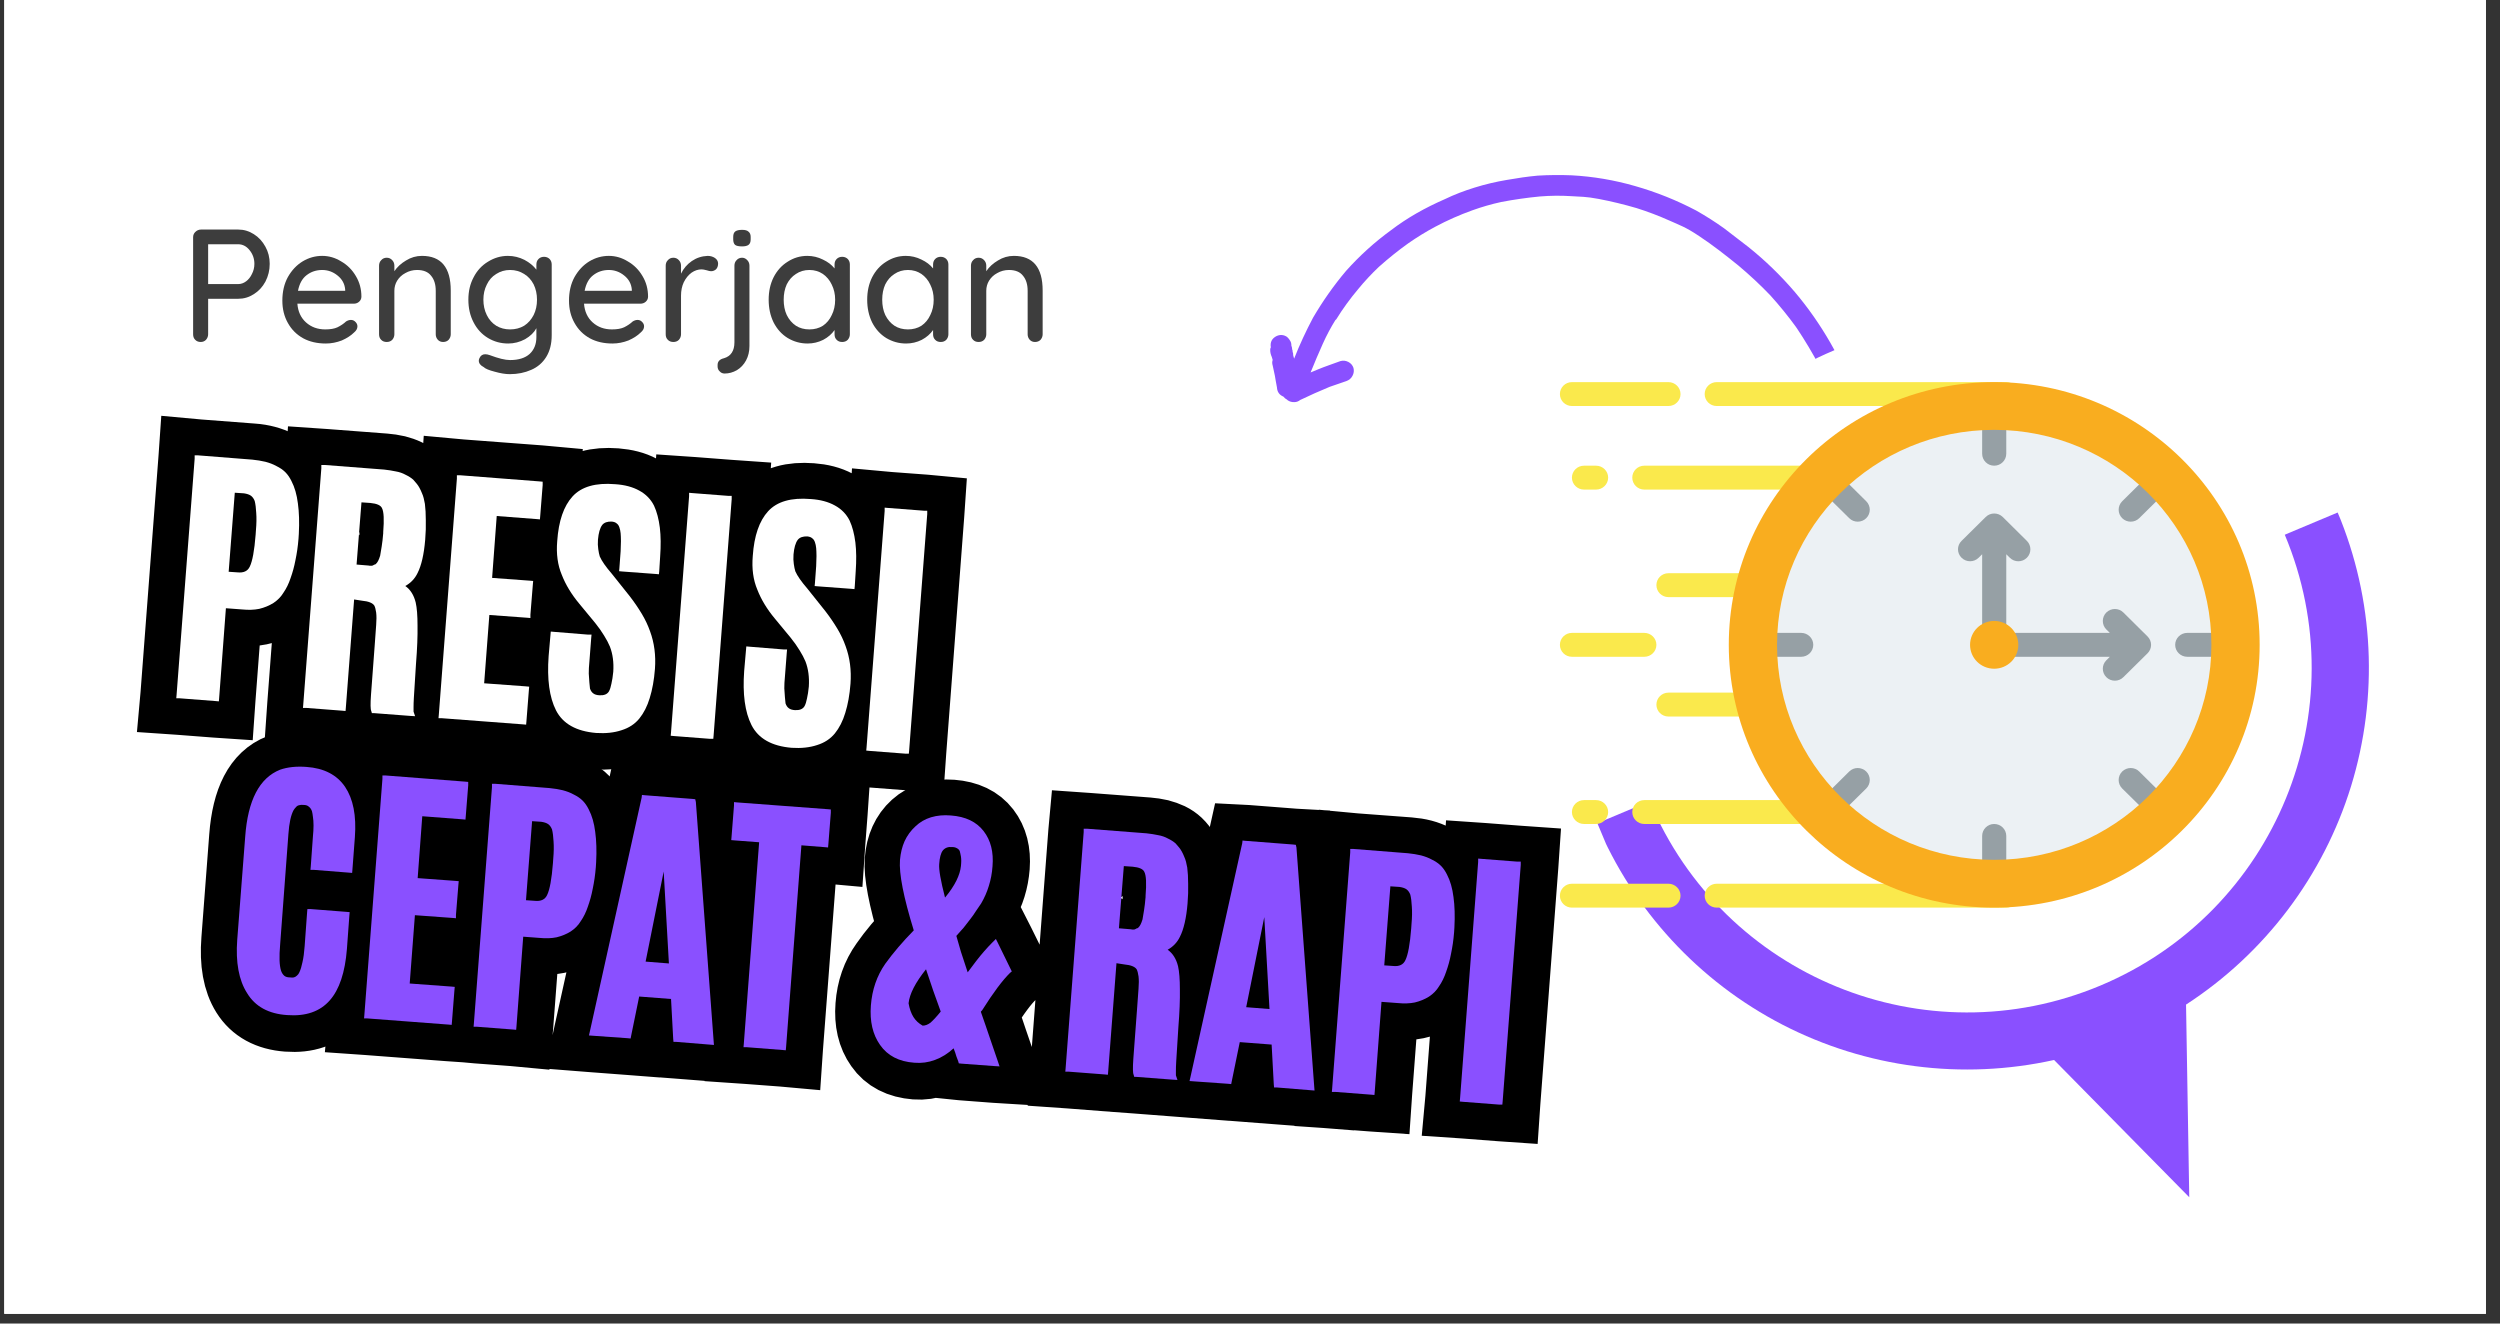 <?xml version="1.0" encoding="UTF-8"?> <svg xmlns="http://www.w3.org/2000/svg" xmlns:xlink="http://www.w3.org/1999/xlink" width="170" zoomAndPan="magnify" viewBox="0 0 127.5 67.5" height="90" preserveAspectRatio="xMidYMid meet" version="1.0"><rect x="0" y="0" width="127.5" height="67.5" fill="#333333" stroke="none"/><defs><g></g><clipPath id="e1d5fc941e"><path d="M 0.219 0 L 126.781 0 L 126.781 67.004 L 0.219 67.004 Z M 0.219 0 " clip-rule="nonzero"></path></clipPath><clipPath id="905e0b09eb"><path d="M 64.703 8.91 L 94.344 8.91 L 94.344 20.824 L 64.703 20.824 Z M 64.703 8.91 " clip-rule="nonzero"></path></clipPath><clipPath id="43c4578bf5"><path d="M 0.219 2 L 69 2 L 69 60 L 0.219 60 Z M 0.219 2 " clip-rule="nonzero"></path></clipPath><clipPath id="61a93cd30f"><path d="M 0.219 18 L 99 18 L 99 67.004 L 0.219 67.004 Z M 0.219 18 " clip-rule="nonzero"></path></clipPath><clipPath id="38727d797e"><path d="M 81 26 L 121 26 L 121 62 L 81 62 Z M 81 26 " clip-rule="nonzero"></path></clipPath><clipPath id="5b88313bc7"><path d="M 130.551 53.133 L 92.793 68.98 L 74.645 25.73 L 112.398 9.887 Z M 130.551 53.133 " clip-rule="nonzero"></path></clipPath><clipPath id="4e3a18b4d4"><path d="M 112.422 9.941 L 74.668 25.785 L 92.816 69.035 L 130.574 53.188 Z M 112.422 9.941 " clip-rule="nonzero"></path></clipPath><clipPath id="df9d47c13c"><path d="M 82 16 L 118 16 L 118 52 L 82 52 Z M 82 16 " clip-rule="nonzero"></path></clipPath><clipPath id="b395a2b8c9"><path d="M 130.551 53.133 L 92.793 68.98 L 74.645 25.73 L 112.398 9.887 Z M 130.551 53.133 " clip-rule="nonzero"></path></clipPath><clipPath id="a40ffaf30a"><path d="M 112.422 9.941 L 74.668 25.785 L 92.816 69.035 L 130.574 53.188 Z M 112.422 9.941 " clip-rule="nonzero"></path></clipPath><clipPath id="4cff34da46"><path d="M 86 45 L 103 45 L 103 46.289 L 86 46.289 Z M 86 45 " clip-rule="nonzero"></path></clipPath><clipPath id="a3d499c27b"><path d="M 79.531 45 L 86 45 L 86 46.289 L 79.531 46.289 Z M 79.531 45 " clip-rule="nonzero"></path></clipPath><clipPath id="bb86dabf4d"><path d="M 79.531 32 L 85 32 L 85 34 L 79.531 34 Z M 79.531 32 " clip-rule="nonzero"></path></clipPath><clipPath id="b9008f5431"><path d="M 86 19.488 L 103 19.488 L 103 21 L 86 21 Z M 86 19.488 " clip-rule="nonzero"></path></clipPath><clipPath id="daa34887d9"><path d="M 79.531 19.488 L 86 19.488 L 86 21 L 79.531 21 Z M 79.531 19.488 " clip-rule="nonzero"></path></clipPath><clipPath id="cd539cc29a"><path d="M 88 19.488 L 115.266 19.488 L 115.266 46.289 L 88 46.289 Z M 88 19.488 " clip-rule="nonzero"></path></clipPath></defs><g clip-path="url(#e1d5fc941e)"><path fill="#ffffff" d="M 0.219 0 L 126.781 0 L 126.781 67.004 L 0.219 67.004 Z M 0.219 0 " fill-opacity="1" fill-rule="nonzero"></path><path fill="#ffffff" d="M 0.219 0 L 126.781 0 L 126.781 67.004 L 0.219 67.004 Z M 0.219 0 " fill-opacity="1" fill-rule="nonzero"></path></g><g clip-path="url(#905e0b09eb)"><path fill="#8a50ff" d="M 64.781 17.824 C 64.781 17.785 64.793 17.75 64.812 17.715 C 64.77 17.449 64.867 17.258 65.109 17.137 C 65.293 17.055 65.473 17.07 65.641 17.184 C 65.711 17.246 65.766 17.32 65.812 17.402 L 65.781 17.355 C 65.84 17.434 65.863 17.523 65.859 17.621 C 65.871 17.656 65.883 17.695 65.891 17.73 C 65.891 17.785 65.902 17.836 65.922 17.887 L 65.922 17.934 C 65.945 17.992 65.957 18.055 65.953 18.121 L 66 18.293 C 66.281 17.578 66.605 16.883 66.965 16.203 C 67.461 15.355 68.02 14.559 68.652 13.812 C 69.344 13.039 70.105 12.348 70.945 11.738 C 71.359 11.422 71.793 11.137 72.242 10.879 C 72.707 10.613 73.188 10.375 73.68 10.16 C 74.172 9.922 74.684 9.727 75.207 9.566 C 75.746 9.398 76.293 9.27 76.848 9.176 C 77.379 9.082 77.91 9.004 78.422 8.957 C 79 8.922 79.578 8.918 80.156 8.941 C 81.254 9 82.332 9.184 83.387 9.488 C 84.473 9.797 85.512 10.215 86.508 10.738 C 86.996 11.016 87.473 11.316 87.93 11.645 L 89.164 12.594 C 90.027 13.285 90.816 14.051 91.535 14.891 C 92.219 15.699 92.82 16.562 93.348 17.48 C 93.617 17.949 93.863 18.434 94.078 18.934 C 94.129 19.055 94.172 19.18 94.203 19.309 C 94.242 19.402 94.262 19.504 94.266 19.605 C 94.266 19.844 94.156 20.016 93.938 20.121 C 93.871 20.152 93.797 20.168 93.719 20.168 C 93.574 20.168 93.449 20.113 93.344 20.012 C 93.242 19.906 93.191 19.781 93.191 19.637 L 93.191 19.59 C 93.188 19.555 93.176 19.523 93.16 19.496 C 93.059 19.23 92.941 18.969 92.816 18.715 C 92.449 18.023 92.051 17.352 91.613 16.699 C 91.613 16.715 91.621 16.723 91.629 16.73 C 91.629 16.715 91.613 16.715 91.613 16.699 C 91.613 16.684 91.598 16.684 91.582 16.668 L 91.613 16.699 C 91.199 16.129 90.758 15.586 90.285 15.062 C 89.773 14.527 89.23 14.023 88.664 13.547 C 88.008 13.016 87.352 12.5 86.648 12.035 C 85.945 11.566 85.668 11.488 85.152 11.254 C 84.602 11.008 84.039 10.793 83.465 10.613 C 82.824 10.426 82.184 10.27 81.531 10.145 C 80.875 10.02 80.594 10.035 80.125 10.004 C 79.594 9.969 79.062 9.977 78.531 10.02 C 77.879 10.082 77.223 10.176 76.566 10.301 C 76.066 10.41 75.578 10.551 75.098 10.723 C 74.445 10.957 73.809 11.238 73.195 11.566 C 72.719 11.82 72.262 12.102 71.82 12.41 C 71.301 12.781 70.801 13.184 70.324 13.609 C 69.945 13.969 69.59 14.348 69.262 14.75 C 68.855 15.234 68.484 15.742 68.152 16.281 C 68.137 16.297 68.121 16.312 68.121 16.328 L 68.121 16.297 C 67.875 16.691 67.656 17.102 67.465 17.527 C 67.246 18.012 67.043 18.496 66.84 18.996 L 67.215 18.84 C 67.59 18.684 67.98 18.559 68.355 18.418 C 68.496 18.375 68.629 18.391 68.762 18.457 C 68.891 18.523 68.98 18.625 69.027 18.762 C 69.062 18.902 69.047 19.039 68.977 19.168 C 68.91 19.297 68.805 19.383 68.668 19.434 L 67.809 19.73 L 67.043 20.059 L 66.312 20.398 C 66.223 20.469 66.125 20.508 66.016 20.508 L 66 20.508 C 65.879 20.512 65.77 20.48 65.672 20.414 L 65.641 20.383 C 65.566 20.344 65.504 20.293 65.453 20.227 C 65.246 20.141 65.137 19.984 65.125 19.762 C 65.109 19.652 65.078 19.527 65.062 19.418 C 65.047 19.309 65 19.043 64.953 18.855 L 64.906 18.637 C 64.875 18.543 64.875 18.449 64.906 18.355 L 64.859 18.199 C 64.805 18.082 64.777 17.957 64.781 17.824 Z M 64.781 17.824 " fill-opacity="1" fill-rule="nonzero"></path></g><g fill="#3d3d3d" fill-opacity="1"><g transform="translate(9.177, 17.441)"><g><path d="M 2.969 -5.734 C 3.258 -5.734 3.523 -5.656 3.766 -5.5 C 4.016 -5.344 4.211 -5.129 4.359 -4.859 C 4.504 -4.598 4.578 -4.305 4.578 -3.984 C 4.578 -3.66 4.504 -3.359 4.359 -3.078 C 4.211 -2.805 4.016 -2.594 3.766 -2.438 C 3.523 -2.281 3.258 -2.203 2.969 -2.203 L 1.438 -2.203 L 1.438 -0.391 C 1.438 -0.285 1.398 -0.191 1.328 -0.109 C 1.254 -0.035 1.164 0 1.062 0 C 0.945 0 0.852 -0.035 0.781 -0.109 C 0.707 -0.18 0.672 -0.273 0.672 -0.391 L 0.672 -5.344 C 0.672 -5.445 0.707 -5.535 0.781 -5.609 C 0.863 -5.691 0.961 -5.734 1.078 -5.734 Z M 2.969 -2.953 C 3.113 -2.953 3.25 -3 3.375 -3.094 C 3.5 -3.188 3.598 -3.312 3.672 -3.469 C 3.754 -3.625 3.797 -3.797 3.797 -3.984 C 3.797 -4.254 3.711 -4.488 3.547 -4.688 C 3.391 -4.883 3.195 -4.984 2.969 -4.984 L 1.438 -4.984 L 1.438 -2.953 Z M 2.969 -2.953 "></path></g></g></g><g fill="#3d3d3d" fill-opacity="1"><g transform="translate(14.088, 17.441)"><g><path d="M 4.344 -2.312 C 4.344 -2.207 4.301 -2.117 4.219 -2.047 C 4.145 -1.984 4.055 -1.953 3.953 -1.953 L 1.078 -1.953 C 1.109 -1.555 1.254 -1.238 1.516 -1 C 1.785 -0.758 2.113 -0.641 2.5 -0.641 C 2.758 -0.641 2.969 -0.676 3.125 -0.75 C 3.289 -0.832 3.438 -0.93 3.562 -1.047 C 3.645 -1.098 3.727 -1.125 3.812 -1.125 C 3.906 -1.125 3.984 -1.086 4.047 -1.016 C 4.109 -0.953 4.141 -0.879 4.141 -0.797 C 4.141 -0.68 4.082 -0.578 3.969 -0.484 C 3.812 -0.328 3.602 -0.191 3.344 -0.078 C 3.082 0.023 2.812 0.078 2.531 0.078 C 2.094 0.078 1.707 -0.008 1.375 -0.188 C 1.039 -0.375 0.781 -0.633 0.594 -0.969 C 0.406 -1.301 0.312 -1.68 0.312 -2.109 C 0.312 -2.566 0.406 -2.969 0.594 -3.312 C 0.789 -3.656 1.039 -3.922 1.344 -4.109 C 1.656 -4.297 1.988 -4.391 2.344 -4.391 C 2.688 -4.391 3.008 -4.297 3.312 -4.109 C 3.625 -3.93 3.875 -3.68 4.062 -3.359 C 4.25 -3.047 4.344 -2.695 4.344 -2.312 Z M 2.344 -3.672 C 2.039 -3.672 1.773 -3.582 1.547 -3.406 C 1.328 -3.238 1.18 -2.973 1.109 -2.609 L 3.516 -2.609 L 3.516 -2.672 C 3.492 -2.961 3.363 -3.203 3.125 -3.391 C 2.895 -3.578 2.633 -3.672 2.344 -3.672 Z M 2.344 -3.672 "></path></g></g></g><g fill="#3d3d3d" fill-opacity="1"><g transform="translate(18.754, 17.441)"><g><path d="M 2.766 -4.391 C 3.742 -4.391 4.234 -3.801 4.234 -2.625 L 4.234 -0.391 C 4.234 -0.285 4.195 -0.191 4.125 -0.109 C 4.051 -0.035 3.957 0 3.844 0 C 3.738 0 3.648 -0.035 3.578 -0.109 C 3.504 -0.191 3.469 -0.285 3.469 -0.391 L 3.469 -2.609 C 3.469 -2.93 3.391 -3.188 3.234 -3.375 C 3.086 -3.57 2.848 -3.672 2.516 -3.672 C 2.297 -3.672 2.098 -3.617 1.922 -3.516 C 1.742 -3.422 1.602 -3.289 1.5 -3.125 C 1.406 -2.969 1.359 -2.797 1.359 -2.609 L 1.359 -0.391 C 1.359 -0.285 1.32 -0.191 1.25 -0.109 C 1.176 -0.035 1.082 0 0.969 0 C 0.852 0 0.758 -0.035 0.688 -0.109 C 0.613 -0.18 0.578 -0.273 0.578 -0.391 L 0.578 -3.891 C 0.578 -4.004 0.613 -4.098 0.688 -4.172 C 0.758 -4.254 0.852 -4.297 0.969 -4.297 C 1.082 -4.297 1.176 -4.254 1.25 -4.172 C 1.32 -4.098 1.359 -4.004 1.359 -3.891 L 1.359 -3.609 C 1.504 -3.828 1.703 -4.008 1.953 -4.156 C 2.203 -4.312 2.473 -4.391 2.766 -4.391 Z M 2.766 -4.391 "></path></g></g></g><g fill="#3d3d3d" fill-opacity="1"><g transform="translate(23.575, 17.441)"><g><path d="M 4.172 -4.344 C 4.285 -4.344 4.379 -4.305 4.453 -4.234 C 4.523 -4.16 4.562 -4.066 4.562 -3.953 L 4.562 -0.344 C 4.562 0.094 4.469 0.461 4.281 0.766 C 4.094 1.066 3.836 1.285 3.516 1.422 C 3.191 1.566 2.828 1.641 2.422 1.641 C 2.203 1.641 1.945 1.598 1.656 1.516 C 1.363 1.441 1.176 1.363 1.094 1.281 C 0.926 1.195 0.844 1.086 0.844 0.953 C 0.844 0.922 0.852 0.879 0.875 0.828 C 0.938 0.691 1.035 0.625 1.172 0.625 C 1.242 0.625 1.32 0.641 1.406 0.672 C 1.844 0.836 2.188 0.922 2.438 0.922 C 2.875 0.922 3.207 0.816 3.438 0.609 C 3.664 0.398 3.781 0.113 3.781 -0.25 L 3.781 -0.703 C 3.664 -0.484 3.473 -0.297 3.203 -0.141 C 2.93 0.004 2.645 0.078 2.344 0.078 C 1.969 0.078 1.625 -0.016 1.312 -0.203 C 1 -0.391 0.754 -0.656 0.578 -1 C 0.398 -1.344 0.312 -1.727 0.312 -2.156 C 0.312 -2.582 0.398 -2.961 0.578 -3.297 C 0.754 -3.641 1 -3.906 1.312 -4.094 C 1.625 -4.289 1.961 -4.391 2.328 -4.391 C 2.629 -4.391 2.91 -4.32 3.172 -4.188 C 3.43 -4.051 3.633 -3.883 3.781 -3.688 L 3.781 -3.953 C 3.781 -4.066 3.816 -4.16 3.891 -4.234 C 3.961 -4.305 4.055 -4.344 4.172 -4.344 Z M 2.438 -0.641 C 2.707 -0.641 2.945 -0.703 3.156 -0.828 C 3.363 -0.961 3.523 -1.145 3.641 -1.375 C 3.754 -1.602 3.812 -1.863 3.812 -2.156 C 3.812 -2.445 3.754 -2.707 3.641 -2.938 C 3.523 -3.164 3.363 -3.344 3.156 -3.469 C 2.945 -3.602 2.707 -3.672 2.438 -3.672 C 2.176 -3.672 1.941 -3.602 1.734 -3.469 C 1.523 -3.344 1.363 -3.16 1.25 -2.922 C 1.133 -2.691 1.078 -2.438 1.078 -2.156 C 1.078 -1.875 1.133 -1.613 1.25 -1.375 C 1.363 -1.145 1.523 -0.961 1.734 -0.828 C 1.941 -0.703 2.176 -0.641 2.438 -0.641 Z M 2.438 -0.641 "></path></g></g></g><g fill="#3d3d3d" fill-opacity="1"><g transform="translate(28.707, 17.441)"><g><path d="M 4.344 -2.312 C 4.344 -2.207 4.301 -2.117 4.219 -2.047 C 4.145 -1.984 4.055 -1.953 3.953 -1.953 L 1.078 -1.953 C 1.109 -1.555 1.254 -1.238 1.516 -1 C 1.785 -0.758 2.113 -0.641 2.5 -0.641 C 2.758 -0.641 2.969 -0.676 3.125 -0.75 C 3.289 -0.832 3.438 -0.93 3.562 -1.047 C 3.645 -1.098 3.727 -1.125 3.812 -1.125 C 3.906 -1.125 3.984 -1.086 4.047 -1.016 C 4.109 -0.953 4.141 -0.879 4.141 -0.797 C 4.141 -0.68 4.082 -0.578 3.969 -0.484 C 3.812 -0.328 3.602 -0.191 3.344 -0.078 C 3.082 0.023 2.812 0.078 2.531 0.078 C 2.094 0.078 1.707 -0.008 1.375 -0.188 C 1.039 -0.375 0.781 -0.633 0.594 -0.969 C 0.406 -1.301 0.312 -1.68 0.312 -2.109 C 0.312 -2.566 0.406 -2.969 0.594 -3.312 C 0.789 -3.656 1.039 -3.922 1.344 -4.109 C 1.656 -4.297 1.988 -4.391 2.344 -4.391 C 2.688 -4.391 3.008 -4.297 3.312 -4.109 C 3.625 -3.93 3.875 -3.68 4.062 -3.359 C 4.25 -3.047 4.344 -2.695 4.344 -2.312 Z M 2.344 -3.672 C 2.039 -3.672 1.773 -3.582 1.547 -3.406 C 1.328 -3.238 1.18 -2.973 1.109 -2.609 L 3.516 -2.609 L 3.516 -2.672 C 3.492 -2.961 3.363 -3.203 3.125 -3.391 C 2.895 -3.578 2.633 -3.672 2.344 -3.672 Z M 2.344 -3.672 "></path></g></g></g><g fill="#3d3d3d" fill-opacity="1"><g transform="translate(33.373, 17.441)"><g><path d="M 2.719 -4.391 C 2.863 -4.391 2.988 -4.352 3.094 -4.281 C 3.195 -4.207 3.25 -4.113 3.25 -4 C 3.25 -3.875 3.211 -3.773 3.141 -3.703 C 3.066 -3.641 2.984 -3.609 2.891 -3.609 C 2.836 -3.609 2.766 -3.625 2.672 -3.656 C 2.555 -3.688 2.469 -3.703 2.406 -3.703 C 2.227 -3.703 2.055 -3.645 1.891 -3.531 C 1.734 -3.414 1.602 -3.254 1.5 -3.047 C 1.406 -2.848 1.359 -2.617 1.359 -2.359 L 1.359 -0.391 C 1.359 -0.285 1.32 -0.191 1.25 -0.109 C 1.176 -0.035 1.082 0 0.969 0 C 0.852 0 0.758 -0.035 0.688 -0.109 C 0.613 -0.18 0.578 -0.273 0.578 -0.391 L 0.578 -3.891 C 0.578 -4.004 0.613 -4.098 0.688 -4.172 C 0.758 -4.254 0.852 -4.297 0.969 -4.297 C 1.082 -4.297 1.176 -4.254 1.25 -4.172 C 1.32 -4.098 1.359 -4.004 1.359 -3.891 L 1.359 -3.484 C 1.484 -3.742 1.664 -3.957 1.906 -4.125 C 2.145 -4.289 2.414 -4.379 2.719 -4.391 Z M 2.719 -4.391 "></path></g></g></g><g fill="#3d3d3d" fill-opacity="1"><g transform="translate(36.753, 17.441)"><g><path d="M 0.203 1.609 C 0.098 1.609 0.016 1.57 -0.047 1.5 C -0.117 1.438 -0.156 1.352 -0.156 1.25 L -0.156 1.172 C -0.156 0.992 -0.047 0.879 0.172 0.828 C 0.523 0.723 0.703 0.453 0.703 0.016 L 0.703 -3.891 C 0.703 -4.004 0.738 -4.098 0.812 -4.172 C 0.883 -4.254 0.977 -4.297 1.094 -4.297 C 1.195 -4.297 1.285 -4.254 1.359 -4.172 C 1.43 -4.098 1.469 -4.004 1.469 -3.891 L 1.469 0.203 C 1.469 0.484 1.41 0.727 1.297 0.938 C 1.18 1.156 1.023 1.32 0.828 1.438 C 0.629 1.551 0.422 1.609 0.203 1.609 Z M 1.094 -4.875 C 0.926 -4.875 0.805 -4.898 0.734 -4.953 C 0.672 -5.016 0.641 -5.109 0.641 -5.234 L 0.641 -5.359 C 0.641 -5.492 0.676 -5.586 0.75 -5.641 C 0.82 -5.691 0.938 -5.719 1.094 -5.719 C 1.25 -5.719 1.359 -5.688 1.422 -5.625 C 1.492 -5.57 1.531 -5.484 1.531 -5.359 L 1.531 -5.234 C 1.531 -5.098 1.492 -5.004 1.422 -4.953 C 1.348 -4.898 1.238 -4.875 1.094 -4.875 Z M 1.094 -4.875 "></path></g></g></g><g fill="#3d3d3d" fill-opacity="1"><g transform="translate(38.89, 17.441)"><g><path d="M 4.062 -4.344 C 4.176 -4.344 4.27 -4.305 4.344 -4.234 C 4.414 -4.16 4.453 -4.066 4.453 -3.953 L 4.453 -0.391 C 4.453 -0.285 4.414 -0.191 4.344 -0.109 C 4.27 -0.035 4.176 0 4.062 0 C 3.945 0 3.852 -0.035 3.781 -0.109 C 3.707 -0.18 3.672 -0.273 3.672 -0.391 L 3.672 -0.609 C 3.535 -0.41 3.344 -0.242 3.094 -0.109 C 2.844 0.016 2.578 0.078 2.297 0.078 C 1.93 0.078 1.594 -0.016 1.281 -0.203 C 0.977 -0.391 0.738 -0.656 0.562 -1 C 0.395 -1.344 0.312 -1.727 0.312 -2.156 C 0.312 -2.582 0.395 -2.961 0.562 -3.297 C 0.738 -3.641 0.977 -3.906 1.281 -4.094 C 1.582 -4.289 1.914 -4.391 2.281 -4.391 C 2.562 -4.391 2.828 -4.328 3.078 -4.203 C 3.328 -4.086 3.523 -3.938 3.672 -3.75 L 3.672 -3.953 C 3.672 -4.066 3.707 -4.16 3.781 -4.234 C 3.852 -4.305 3.945 -4.344 4.062 -4.344 Z M 2.391 -0.641 C 2.648 -0.641 2.879 -0.703 3.078 -0.828 C 3.273 -0.961 3.426 -1.145 3.531 -1.375 C 3.645 -1.602 3.703 -1.863 3.703 -2.156 C 3.703 -2.438 3.645 -2.691 3.531 -2.922 C 3.426 -3.148 3.273 -3.332 3.078 -3.469 C 2.879 -3.602 2.648 -3.672 2.391 -3.672 C 2.129 -3.672 1.898 -3.602 1.703 -3.469 C 1.504 -3.344 1.348 -3.164 1.234 -2.938 C 1.129 -2.707 1.078 -2.445 1.078 -2.156 C 1.078 -1.863 1.129 -1.602 1.234 -1.375 C 1.348 -1.145 1.504 -0.961 1.703 -0.828 C 1.898 -0.703 2.129 -0.641 2.391 -0.641 Z M 2.391 -0.641 "></path></g></g></g><g fill="#3d3d3d" fill-opacity="1"><g transform="translate(43.915, 17.441)"><g><path d="M 4.062 -4.344 C 4.176 -4.344 4.27 -4.305 4.344 -4.234 C 4.414 -4.16 4.453 -4.066 4.453 -3.953 L 4.453 -0.391 C 4.453 -0.285 4.414 -0.191 4.344 -0.109 C 4.27 -0.035 4.176 0 4.062 0 C 3.945 0 3.852 -0.035 3.781 -0.109 C 3.707 -0.18 3.672 -0.273 3.672 -0.391 L 3.672 -0.609 C 3.535 -0.41 3.344 -0.242 3.094 -0.109 C 2.844 0.016 2.578 0.078 2.297 0.078 C 1.93 0.078 1.594 -0.016 1.281 -0.203 C 0.977 -0.391 0.738 -0.656 0.562 -1 C 0.395 -1.344 0.312 -1.727 0.312 -2.156 C 0.312 -2.582 0.395 -2.961 0.562 -3.297 C 0.738 -3.641 0.977 -3.906 1.281 -4.094 C 1.582 -4.289 1.914 -4.391 2.281 -4.391 C 2.562 -4.391 2.828 -4.328 3.078 -4.203 C 3.328 -4.086 3.523 -3.938 3.672 -3.75 L 3.672 -3.953 C 3.672 -4.066 3.707 -4.16 3.781 -4.234 C 3.852 -4.305 3.945 -4.344 4.062 -4.344 Z M 2.391 -0.641 C 2.648 -0.641 2.879 -0.703 3.078 -0.828 C 3.273 -0.961 3.426 -1.145 3.531 -1.375 C 3.645 -1.602 3.703 -1.863 3.703 -2.156 C 3.703 -2.438 3.645 -2.691 3.531 -2.922 C 3.426 -3.148 3.273 -3.332 3.078 -3.469 C 2.879 -3.602 2.648 -3.672 2.391 -3.672 C 2.129 -3.672 1.898 -3.602 1.703 -3.469 C 1.504 -3.344 1.348 -3.164 1.234 -2.938 C 1.129 -2.707 1.078 -2.445 1.078 -2.156 C 1.078 -1.863 1.129 -1.602 1.234 -1.375 C 1.348 -1.145 1.504 -0.961 1.703 -0.828 C 1.898 -0.703 2.129 -0.641 2.391 -0.641 Z M 2.391 -0.641 "></path></g></g></g><g fill="#3d3d3d" fill-opacity="1"><g transform="translate(48.941, 17.441)"><g><path d="M 2.766 -4.391 C 3.742 -4.391 4.234 -3.801 4.234 -2.625 L 4.234 -0.391 C 4.234 -0.285 4.195 -0.191 4.125 -0.109 C 4.051 -0.035 3.957 0 3.844 0 C 3.738 0 3.648 -0.035 3.578 -0.109 C 3.504 -0.191 3.469 -0.285 3.469 -0.391 L 3.469 -2.609 C 3.469 -2.93 3.391 -3.188 3.234 -3.375 C 3.086 -3.57 2.848 -3.672 2.516 -3.672 C 2.297 -3.672 2.098 -3.617 1.922 -3.516 C 1.742 -3.422 1.602 -3.289 1.5 -3.125 C 1.406 -2.969 1.359 -2.797 1.359 -2.609 L 1.359 -0.391 C 1.359 -0.285 1.32 -0.191 1.25 -0.109 C 1.176 -0.035 1.082 0 0.969 0 C 0.852 0 0.758 -0.035 0.688 -0.109 C 0.613 -0.18 0.578 -0.273 0.578 -0.391 L 0.578 -3.891 C 0.578 -4.004 0.613 -4.098 0.688 -4.172 C 0.758 -4.254 0.852 -4.297 0.969 -4.297 C 1.082 -4.297 1.176 -4.254 1.25 -4.172 C 1.32 -4.098 1.359 -4.004 1.359 -3.891 L 1.359 -3.609 C 1.504 -3.828 1.703 -4.008 1.953 -4.156 C 2.203 -4.312 2.473 -4.391 2.766 -4.391 Z M 2.766 -4.391 "></path></g></g></g><g clip-path="url(#43c4578bf5)"><path stroke-linecap="butt" transform="matrix(0.092, 0.007, -0.007, 0.092, 1.387, 21.915)" fill="none" stroke-linejoin="miter" d="M 93.494 139.985 L 93.489 8.916 L 93.475 7.047 L 95.347 7.075 L 125.438 7.085 C 128.07 7.056 130.511 7.295 132.796 7.717 C 135.08 8.138 137.166 8.745 139.057 9.579 C 140.945 10.371 142.64 11.432 144.14 12.721 C 145.598 14.012 146.861 15.532 147.929 17.278 C 149.918 20.527 151.412 24.536 152.412 29.305 C 153.45 34.029 153.997 39.555 154.095 45.88 L 154.092 48.643 C 154.088 53.063 153.885 57.116 153.485 60.801 C 153.043 64.49 152.409 67.896 151.58 70.976 C 150.709 74.06 149.64 76.776 148.292 79.173 C 146.944 81.57 145.19 83.659 143.063 85.308 C 140.893 86.96 138.396 88.212 135.606 88.976 C 132.778 89.786 129.622 90.195 126.092 90.166 L 117.167 90.163 L 117.168 140.016 L 117.18 141.842 L 115.311 141.857 L 95.335 141.843 L 93.466 141.858 Z M 117.164 69.976 L 122.137 69.981 C 125.537 69.978 127.696 68.752 128.654 66.256 C 129.827 63.235 130.438 57.281 130.444 48.398 L 130.42 45.85 C 130.437 42.151 130.235 38.936 129.903 36.241 C 129.568 33.504 129.07 31.417 128.489 29.931 C 128.01 28.65 127.257 27.687 126.276 27.082 C 125.334 26.431 123.995 26.15 122.295 26.151 L 117.15 26.117 Z M 191.939 80.28 L 187.46 80.067 L 187.462 139.992 L 187.476 141.861 L 185.607 141.876 L 165.631 141.862 L 163.804 141.873 L 163.79 140.004 L 163.786 8.934 L 163.771 7.065 L 165.64 7.051 L 198.62 7.055 C 201.003 7.087 203.223 7.216 205.202 7.533 C 207.184 7.892 209.004 8.349 210.713 9.027 C 212.379 9.708 213.89 10.571 215.16 11.622 C 215.926 12.201 216.614 12.872 217.264 13.587 C 217.913 14.303 218.481 15.067 219.007 15.835 C 219.536 16.645 220.026 17.5 220.477 18.401 C 220.924 19.259 221.294 20.209 221.621 21.162 C 221.952 22.156 222.24 23.155 222.489 24.198 C 223.026 26.792 223.417 29.695 223.709 32.988 C 223.956 36.242 224.108 39.928 224.114 43.922 C 224.102 52.168 223.222 58.483 221.427 62.826 C 220.143 66.069 218.04 68.608 215.162 70.442 C 218.056 72.177 220.189 75.075 221.56 79.136 C 222.503 82.04 223.204 86.237 223.666 91.769 C 224.086 97.305 224.323 104.342 224.334 112.883 C 224.33 116.751 224.346 120.32 224.427 123.629 C 224.463 126.898 224.499 129.616 224.575 131.735 C 224.609 133.857 224.656 135.596 224.755 136.906 C 224.812 138.219 224.873 139.022 224.938 139.315 L 225.982 141.871 L 223.219 141.868 L 203.243 141.854 L 202.138 141.853 L 201.635 140.829 C 201.184 139.928 200.879 137.019 200.799 132.052 C 200.719 127.086 200.667 117.995 200.641 104.779 C 200.64 99.722 200.637 95.77 200.64 93.007 C 200.649 90.329 200.479 88.089 200.172 86.285 C 199.82 84.442 199.428 83.196 198.951 82.51 C 197.909 81.102 195.56 80.387 191.939 80.28 Z M 187.525 60.767 L 193.645 60.77 C 194.113 60.777 194.536 60.745 194.913 60.674 C 195.293 60.645 195.671 60.574 195.966 60.552 C 196.259 60.487 196.548 60.38 196.795 60.276 C 197.085 60.169 197.329 60.023 197.491 59.926 C 197.654 59.828 197.817 59.731 197.973 59.549 C 198.929 58.712 199.574 57.133 199.986 54.721 C 200.186 53.431 200.353 51.719 200.45 49.629 C 200.588 47.536 200.656 45.066 200.659 42.303 L 200.637 41.455 C 200.631 34.655 200.131 30.315 199.096 28.439 C 198.256 26.888 196.03 26.122 192.461 26.138 L 187.531 26.129 Z M 239.014 139.989 L 239.009 8.919 L 238.995 7.05 L 240.867 7.078 L 284.811 7.057 L 286.683 7.085 L 286.652 8.915 L 286.641 26.128 L 286.655 27.997 L 284.786 28.012 L 262.685 27.989 L 262.663 62.416 L 283.614 62.398 L 285.483 62.384 L 285.455 64.256 L 285.458 81.086 L 285.472 82.955 L 283.603 82.969 L 262.691 82.941 L 262.685 120.937 L 285.678 120.934 L 287.547 120.92 L 287.561 122.789 L 287.55 140.002 L 287.564 141.871 L 285.692 141.843 L 240.855 141.847 L 238.986 141.861 Z M 297.162 103.147 L 297.168 91.459 L 297.153 89.59 L 299.022 89.576 L 317.935 89.585 L 319.804 89.571 L 319.819 91.44 L 319.799 104.616 C 319.806 106.953 319.882 109.073 320.03 111.016 C 320.177 112.96 320.387 114.602 320.62 115.987 C 320.849 117.329 321.147 118.454 321.507 119.277 C 322.019 120.428 322.678 121.27 323.484 121.804 C 324.286 122.296 325.414 122.593 326.814 122.571 C 329.45 122.584 331.128 121.734 331.936 120.058 C 332.366 119.005 332.764 117.53 333.003 115.642 C 333.285 113.75 333.411 111.488 333.423 108.852 C 333.412 103.668 332.513 99.104 330.69 95.247 C 329.737 93.322 328.478 91.293 326.962 89.24 C 325.404 87.191 323.586 85.076 321.508 82.897 L 311.825 72.922 C 307.166 68.09 303.554 63.052 300.943 57.768 C 298.331 52.483 297.015 46.336 296.999 39.41 C 296.991 28.105 299.242 19.689 303.662 14.084 C 308.198 8.342 315.888 5.506 326.64 5.497 C 331.954 5.519 336.52 6.32 340.259 7.991 C 344.041 9.659 346.954 12.2 348.913 15.621 C 350.86 18.873 352.264 22.804 353.211 27.45 C 354.113 32.057 354.563 37.42 354.593 43.41 L 354.572 51.529 L 354.586 53.398 L 352.714 53.37 L 334.314 53.407 L 332.442 53.379 L 332.47 51.507 L 332.483 42.156 C 332.455 40.118 332.399 38.252 332.267 36.52 C 332.136 34.787 331.984 33.354 331.768 32.18 C 331.548 30.964 331.26 29.966 330.988 29.18 C 330.527 28.152 329.959 27.388 329.244 26.932 C 328.569 26.431 327.574 26.209 326.343 26.217 C 323.96 26.185 322.279 26.993 321.205 28.52 C 320.062 30.264 319.507 33.026 319.5 36.852 C 319.521 38.805 319.652 40.537 319.979 42.043 C 320.306 43.548 320.785 44.829 321.379 45.931 C 322.661 48.257 325.063 51.347 328.579 55.117 L 339.368 66.793 C 342.186 69.767 344.624 72.769 346.727 75.84 C 348.83 78.91 350.592 81.964 351.98 85.131 C 354.834 91.374 356.286 98.192 356.289 105.501 C 356.302 111.833 355.74 117.316 354.696 122.027 C 353.605 126.7 351.989 130.605 349.721 133.753 C 347.501 136.981 344.453 139.38 340.535 140.952 C 336.662 142.564 332.004 143.342 326.65 143.366 C 315.642 143.352 307.894 139.818 303.487 132.715 C 299.268 125.852 297.159 115.983 297.162 103.147 Z M 367.916 139.979 L 367.911 8.909 L 367.9 7.082 L 369.769 7.068 L 389.745 7.082 L 391.572 7.071 L 391.586 8.939 L 391.591 140.009 L 391.605 141.878 L 389.733 141.85 L 369.76 141.879 L 367.888 141.851 Z M 405.666 103.156 L 405.668 91.426 L 405.657 89.599 L 407.525 89.585 L 426.439 89.594 L 428.308 89.579 L 428.322 91.448 L 428.302 104.625 C 428.31 106.962 428.385 109.081 428.533 111.025 C 428.681 112.969 428.89 114.61 429.123 115.995 C 429.352 117.338 429.65 118.463 430.01 119.285 C 430.522 120.436 431.181 121.279 431.987 121.813 C 432.789 122.304 433.914 122.559 435.318 122.58 C 437.954 122.592 439.632 121.742 440.436 120.024 C 440.912 119.01 441.267 117.538 441.507 115.65 C 441.788 113.759 441.914 111.497 441.926 108.861 C 441.915 103.677 441.016 99.112 439.193 95.256 C 438.237 93.288 436.981 91.301 435.465 89.249 C 433.907 87.199 432.089 85.085 430.008 82.863 L 420.326 72.888 C 415.669 68.099 412.057 63.061 409.446 57.776 C 406.832 52.45 405.518 46.344 405.499 39.376 C 405.494 28.114 407.742 19.656 412.162 14.05 C 416.701 8.35 424.391 5.514 435.143 5.505 C 440.454 5.485 445.023 6.328 448.805 7.996 C 452.544 9.667 455.457 12.208 457.417 15.63 C 459.36 18.84 460.809 22.81 461.711 27.416 C 462.617 32.065 463.063 37.386 463.096 43.419 L 463.075 51.538 L 463.089 53.407 L 461.217 53.379 L 442.814 53.373 L 440.945 53.388 L 440.973 51.515 L 440.983 42.122 C 440.959 40.127 440.899 38.219 440.77 36.528 C 440.639 34.796 440.488 33.362 440.268 32.146 C 440.051 30.973 439.763 29.975 439.491 29.188 C 439.03 28.16 438.462 27.396 437.744 26.898 C 437.072 26.439 436.12 26.214 434.846 26.226 C 432.463 26.194 430.779 26.959 429.708 28.528 C 428.566 30.272 428.01 33.034 428.003 36.86 C 428.021 38.771 428.152 40.504 428.482 42.051 C 428.809 43.556 429.289 44.837 429.882 45.94 C 431.164 48.265 433.563 51.313 437.079 55.084 L 447.871 66.802 C 450.689 69.775 453.127 72.778 455.23 75.848 C 457.33 78.876 459.095 81.972 460.48 85.097 C 463.337 91.383 464.786 98.158 464.792 105.51 C 464.805 111.841 464.244 117.324 463.196 121.994 C 462.109 126.709 460.493 130.614 458.224 133.761 C 456.004 136.99 452.956 139.388 449.038 140.961 C 445.165 142.572 440.507 143.351 435.151 143.333 C 424.145 143.36 416.394 139.784 411.99 132.723 C 407.772 125.861 405.662 115.991 405.666 103.156 Z M 476.419 139.987 L 476.415 8.918 L 476.4 7.049 L 478.272 7.077 L 498.245 7.048 L 500.075 7.079 L 500.089 8.948 L 500.094 140.018 L 500.105 141.844 L 498.236 141.859 L 478.26 141.845 L 476.391 141.859 Z M 476.419 139.987 " stroke="#000000" stroke-width="40.037" stroke-opacity="1" stroke-miterlimit="4"></path></g><g fill="#ffffff" fill-opacity="1"><g transform="translate(8.271, 35.379)"><g><path d="M 0.734 0.062 L 1.656 -11.984 L 1.656 -12.156 L 1.828 -12.156 L 4.594 -11.938 C 4.832 -11.914 5.055 -11.879 5.266 -11.828 C 5.473 -11.773 5.66 -11.703 5.828 -11.609 C 6.004 -11.523 6.156 -11.422 6.281 -11.297 C 6.406 -11.172 6.508 -11.02 6.594 -10.844 C 6.758 -10.531 6.867 -10.148 6.922 -9.703 C 6.984 -9.254 7 -8.738 6.969 -8.156 L 6.953 -7.906 C 6.922 -7.508 6.867 -7.145 6.797 -6.812 C 6.734 -6.477 6.648 -6.172 6.547 -5.891 C 6.453 -5.609 6.332 -5.363 6.188 -5.156 C 6.062 -4.945 5.891 -4.77 5.672 -4.625 C 5.453 -4.488 5.211 -4.391 4.953 -4.328 C 4.691 -4.273 4.398 -4.266 4.078 -4.297 L 3.25 -4.359 L 2.906 0.219 L 2.891 0.391 L 2.719 0.375 L 0.891 0.234 L 0.719 0.234 Z M 3.391 -6.219 L 3.844 -6.188 C 4.156 -6.156 4.363 -6.254 4.469 -6.484 C 4.602 -6.754 4.703 -7.297 4.766 -8.109 L 4.781 -8.328 C 4.812 -8.672 4.816 -8.969 4.797 -9.219 C 4.785 -9.469 4.758 -9.672 4.719 -9.828 C 4.676 -9.941 4.613 -10.031 4.531 -10.094 C 4.445 -10.156 4.328 -10.195 4.172 -10.219 L 3.703 -10.25 Z M 3.391 -6.219 "></path></g></g></g><g fill="#ffffff" fill-opacity="1"><g transform="translate(14.732, 35.87)"><g><path d="M 3.734 -5.234 L 3.328 -5.297 L 2.906 0.219 L 2.891 0.391 L 2.719 0.375 L 0.891 0.234 L 0.719 0.234 L 0.734 0.062 L 1.656 -11.984 L 1.656 -12.156 L 1.828 -12.156 L 4.859 -11.922 C 5.078 -11.898 5.273 -11.867 5.453 -11.828 C 5.641 -11.797 5.805 -11.738 5.953 -11.656 C 6.109 -11.582 6.238 -11.5 6.344 -11.406 C 6.414 -11.332 6.477 -11.258 6.531 -11.188 C 6.582 -11.125 6.629 -11.051 6.672 -10.969 C 6.711 -10.895 6.75 -10.816 6.781 -10.734 C 6.82 -10.648 6.852 -10.562 6.875 -10.469 C 6.895 -10.375 6.914 -10.273 6.938 -10.172 C 6.969 -9.93 6.984 -9.656 6.984 -9.344 C 6.992 -9.039 6.984 -8.707 6.953 -8.344 C 6.891 -7.594 6.758 -7.023 6.562 -6.641 C 6.426 -6.359 6.219 -6.141 5.938 -5.984 C 6.195 -5.805 6.375 -5.523 6.469 -5.141 C 6.531 -4.867 6.562 -4.473 6.562 -3.953 C 6.57 -3.441 6.547 -2.797 6.484 -2.016 C 6.461 -1.66 6.441 -1.332 6.422 -1.031 C 6.398 -0.727 6.383 -0.477 6.375 -0.281 C 6.363 -0.082 6.359 0.07 6.359 0.188 C 6.359 0.312 6.359 0.391 6.359 0.422 L 6.438 0.656 L 6.188 0.641 L 4.344 0.5 L 4.234 0.5 L 4.203 0.391 C 4.16 0.305 4.156 0.035 4.188 -0.422 C 4.219 -0.879 4.281 -1.711 4.375 -2.922 C 4.406 -3.391 4.43 -3.75 4.453 -4 C 4.473 -4.25 4.473 -4.457 4.453 -4.625 C 4.43 -4.789 4.398 -4.91 4.359 -4.984 C 4.273 -5.117 4.066 -5.203 3.734 -5.234 Z M 3.453 -7.078 L 4.016 -7.031 C 4.055 -7.031 4.094 -7.023 4.125 -7.016 C 4.164 -7.016 4.203 -7.016 4.234 -7.016 C 4.266 -7.023 4.289 -7.035 4.312 -7.047 C 4.344 -7.066 4.363 -7.078 4.375 -7.078 C 4.395 -7.078 4.414 -7.086 4.438 -7.109 C 4.52 -7.18 4.594 -7.32 4.656 -7.531 C 4.676 -7.656 4.703 -7.812 4.734 -8 C 4.766 -8.188 4.789 -8.41 4.812 -8.672 L 4.812 -8.734 C 4.863 -9.367 4.844 -9.773 4.75 -9.953 C 4.688 -10.098 4.488 -10.188 4.156 -10.219 L 3.703 -10.25 Z M 3.453 -7.078 "></path></g></g></g><g fill="#ffffff" fill-opacity="1"><g transform="translate(21.645, 36.395)"><g><path d="M 0.734 0.062 L 1.656 -11.984 L 1.656 -12.156 L 1.828 -12.156 L 5.859 -11.844 L 6.031 -11.828 L 6.031 -11.656 L 5.906 -10.078 L 5.891 -9.906 L 5.719 -9.922 L 3.688 -10.078 L 3.453 -6.922 L 5.375 -6.781 L 5.547 -6.766 L 5.531 -6.594 L 5.406 -5.047 L 5.406 -4.875 L 5.234 -4.891 L 3.312 -5.031 L 3.047 -1.547 L 5.172 -1.391 L 5.344 -1.375 L 5.328 -1.203 L 5.203 0.391 L 5.188 0.562 L 5.016 0.547 L 0.891 0.234 L 0.719 0.234 Z M 0.734 0.062 "></path></g></g></g><g fill="#ffffff" fill-opacity="1"><g transform="translate(27.23, 36.819)"><g><path d="M 0.75 -3.359 L 0.844 -4.438 L 0.859 -4.609 L 1.031 -4.594 L 2.766 -4.453 L 2.938 -4.453 L 2.922 -4.281 L 2.828 -3.062 C 2.805 -2.844 2.797 -2.645 2.797 -2.469 C 2.805 -2.289 2.816 -2.141 2.828 -2.016 C 2.836 -1.891 2.848 -1.785 2.859 -1.703 C 2.898 -1.586 2.957 -1.504 3.031 -1.453 C 3.102 -1.398 3.207 -1.367 3.344 -1.359 C 3.582 -1.348 3.742 -1.414 3.828 -1.562 C 3.879 -1.656 3.922 -1.785 3.953 -1.953 C 3.992 -2.117 4.023 -2.32 4.047 -2.562 C 4.078 -3.039 4.02 -3.469 3.875 -3.844 C 3.801 -4.02 3.703 -4.207 3.578 -4.406 C 3.453 -4.613 3.301 -4.828 3.125 -5.047 L 2.312 -6.031 C 1.914 -6.508 1.617 -7 1.422 -7.5 C 1.211 -8 1.133 -8.57 1.188 -9.219 C 1.258 -10.25 1.52 -11.008 1.969 -11.5 C 2.426 -12 3.148 -12.207 4.141 -12.125 C 4.629 -12.094 5.039 -11.984 5.375 -11.797 C 5.707 -11.617 5.957 -11.363 6.125 -11.031 C 6.27 -10.719 6.367 -10.344 6.422 -9.906 C 6.473 -9.477 6.477 -8.988 6.438 -8.438 L 6.391 -7.688 L 6.375 -7.531 L 6.203 -7.547 L 4.516 -7.672 L 4.344 -7.688 L 4.359 -7.844 L 4.422 -8.703 C 4.43 -8.891 4.438 -9.062 4.438 -9.219 C 4.438 -9.383 4.43 -9.52 4.422 -9.625 C 4.41 -9.738 4.391 -9.836 4.359 -9.922 C 4.328 -10.016 4.281 -10.082 4.219 -10.125 C 4.164 -10.176 4.082 -10.207 3.969 -10.219 C 3.75 -10.227 3.586 -10.172 3.484 -10.047 C 3.367 -9.891 3.297 -9.641 3.266 -9.297 C 3.254 -9.117 3.258 -8.957 3.281 -8.812 C 3.301 -8.664 3.328 -8.539 3.359 -8.438 C 3.461 -8.207 3.664 -7.914 3.969 -7.562 L 4.891 -6.406 C 5.117 -6.113 5.32 -5.816 5.5 -5.516 C 5.676 -5.223 5.816 -4.926 5.922 -4.625 C 6.141 -4.031 6.223 -3.391 6.172 -2.703 C 6.129 -2.141 6.039 -1.645 5.906 -1.219 C 5.781 -0.801 5.602 -0.453 5.375 -0.172 C 5.145 0.109 4.844 0.305 4.469 0.422 C 4.094 0.547 3.66 0.594 3.172 0.562 C 2.16 0.477 1.477 0.094 1.125 -0.594 C 0.789 -1.258 0.664 -2.18 0.75 -3.359 Z M 0.75 -3.359 "></path></g></g></g><g fill="#ffffff" fill-opacity="1"><g transform="translate(33.425, 37.289)"><g><path d="M 0.797 0.062 L 1.719 -11.984 L 1.719 -12.156 L 1.891 -12.141 L 3.719 -12 L 3.891 -12 L 3.891 -11.828 L 2.969 0.219 L 2.953 0.391 L 2.781 0.391 L 0.953 0.25 L 0.781 0.234 Z M 0.797 0.062 "></path></g></g></g><g fill="#ffffff" fill-opacity="1"><g transform="translate(37.203, 37.576)"><g><path d="M 0.75 -3.359 L 0.844 -4.438 L 0.859 -4.609 L 1.031 -4.594 L 2.766 -4.453 L 2.938 -4.453 L 2.922 -4.281 L 2.828 -3.062 C 2.805 -2.844 2.797 -2.645 2.797 -2.469 C 2.805 -2.289 2.816 -2.141 2.828 -2.016 C 2.836 -1.891 2.848 -1.785 2.859 -1.703 C 2.898 -1.586 2.957 -1.504 3.031 -1.453 C 3.102 -1.398 3.207 -1.367 3.344 -1.359 C 3.582 -1.348 3.742 -1.414 3.828 -1.562 C 3.879 -1.656 3.922 -1.785 3.953 -1.953 C 3.992 -2.117 4.023 -2.32 4.047 -2.562 C 4.078 -3.039 4.02 -3.469 3.875 -3.844 C 3.801 -4.02 3.703 -4.207 3.578 -4.406 C 3.453 -4.613 3.301 -4.828 3.125 -5.047 L 2.312 -6.031 C 1.914 -6.508 1.617 -7 1.422 -7.5 C 1.211 -8 1.133 -8.57 1.188 -9.219 C 1.258 -10.25 1.52 -11.008 1.969 -11.5 C 2.426 -12 3.148 -12.207 4.141 -12.125 C 4.629 -12.094 5.039 -11.984 5.375 -11.797 C 5.707 -11.617 5.957 -11.363 6.125 -11.031 C 6.27 -10.719 6.367 -10.344 6.422 -9.906 C 6.473 -9.477 6.477 -8.988 6.438 -8.438 L 6.391 -7.688 L 6.375 -7.531 L 6.203 -7.547 L 4.516 -7.672 L 4.344 -7.688 L 4.359 -7.844 L 4.422 -8.703 C 4.43 -8.891 4.438 -9.062 4.438 -9.219 C 4.438 -9.383 4.43 -9.52 4.422 -9.625 C 4.41 -9.738 4.391 -9.836 4.359 -9.922 C 4.328 -10.016 4.281 -10.082 4.219 -10.125 C 4.164 -10.176 4.082 -10.207 3.969 -10.219 C 3.75 -10.227 3.586 -10.172 3.484 -10.047 C 3.367 -9.891 3.297 -9.641 3.266 -9.297 C 3.254 -9.117 3.258 -8.957 3.281 -8.812 C 3.301 -8.664 3.328 -8.539 3.359 -8.438 C 3.461 -8.207 3.664 -7.914 3.969 -7.562 L 4.891 -6.406 C 5.117 -6.113 5.32 -5.816 5.5 -5.516 C 5.676 -5.223 5.816 -4.926 5.922 -4.625 C 6.141 -4.031 6.223 -3.391 6.172 -2.703 C 6.129 -2.141 6.039 -1.645 5.906 -1.219 C 5.781 -0.801 5.602 -0.453 5.375 -0.172 C 5.145 0.109 4.844 0.305 4.469 0.422 C 4.094 0.547 3.66 0.594 3.172 0.562 C 2.16 0.477 1.477 0.094 1.125 -0.594 C 0.789 -1.258 0.664 -2.18 0.75 -3.359 Z M 0.75 -3.359 "></path></g></g></g><g fill="#ffffff" fill-opacity="1"><g transform="translate(43.398, 38.046)"><g><path d="M 0.797 0.062 L 1.719 -11.984 L 1.719 -12.156 L 1.891 -12.141 L 3.719 -12 L 3.891 -12 L 3.891 -11.828 L 2.969 0.219 L 2.953 0.391 L 2.781 0.391 L 0.953 0.25 L 0.781 0.234 Z M 0.797 0.062 "></path></g></g></g><g clip-path="url(#61a93cd30f)"><path stroke-linecap="butt" transform="matrix(0.092, 0.007, -0.007, 0.092, 1.387, 37.515)" fill="none" stroke-linejoin="miter" d="M 178.041 133.462 C 173.185 140.036 165.573 143.334 155.247 143.352 C 144.921 143.371 137.172 139.837 132.008 132.834 C 126.987 126.033 124.468 116.364 124.494 103.824 L 124.493 46.704 C 124.481 26.39 129.928 13.609 140.88 8.4 C 144.902 6.523 149.717 5.562 155.411 5.555 C 165.104 5.584 172.482 8.721 177.419 14.977 C 182.399 21.229 184.876 30.348 184.89 42.29 L 184.898 60.309 L 184.87 62.181 L 183.043 62.192 L 163.747 62.17 L 161.878 62.184 L 161.863 60.315 L 161.867 43.57 C 161.869 41.36 161.803 39.367 161.665 37.55 C 161.57 35.73 161.37 34.215 161.147 32.957 C 160.878 31.66 160.587 30.619 160.311 29.79 C 159.841 28.636 159.27 27.829 158.468 27.338 C 157.707 26.843 156.668 26.582 155.306 26.558 C 154.415 26.583 153.658 26.683 152.998 26.946 C 152.38 27.205 151.814 27.588 151.339 28.049 C 150.867 28.552 150.451 29.221 150.092 30.099 C 148.903 32.909 148.307 37.374 148.304 43.494 L 148.317 104.693 C 148.323 111.493 148.903 116.336 150.009 119.143 C 150.525 120.336 151.184 121.178 151.947 121.715 C 152.752 122.249 153.792 122.51 155.109 122.495 C 156.002 122.513 156.757 122.37 157.378 122.153 C 157.999 121.936 158.522 121.556 158.952 121.056 C 159.42 120.511 159.798 119.887 160.16 119.052 C 160.694 117.694 161.141 115.747 161.423 113.304 C 161.705 110.86 161.864 107.915 161.858 104.473 L 161.88 85.729 L 161.866 83.86 L 163.735 83.846 L 183.327 83.846 L 185.196 83.831 L 185.168 85.704 L 185.172 104.233 C 185.188 117.322 182.78 127.025 178.041 133.462 Z M 197.705 140.002 L 197.7 8.932 L 197.686 7.063 L 199.555 7.049 L 243.502 7.07 L 245.371 7.056 L 245.343 8.928 L 245.374 26.138 L 245.346 28.01 L 243.474 27.982 L 221.376 28.002 L 221.393 62.384 L 242.305 62.411 L 244.174 62.397 L 244.146 64.269 L 244.149 81.099 L 244.163 82.968 L 242.291 82.94 L 221.382 82.955 L 221.376 120.95 L 244.369 120.947 L 246.237 120.933 L 246.252 122.802 L 246.241 140.015 L 246.252 141.842 L 244.383 141.856 L 199.546 141.86 L 197.677 141.874 Z M 258.478 139.979 L 258.474 8.909 L 258.463 7.082 L 260.331 7.068 L 290.422 7.079 C 293.055 7.049 295.496 7.288 297.78 7.71 C 300.065 8.132 302.151 8.738 304.042 9.572 C 305.929 10.364 307.625 11.425 309.083 12.717 C 310.583 14.006 311.846 15.525 312.914 17.271 C 314.906 20.563 316.4 24.572 317.397 29.298 C 318.435 34.022 318.982 39.548 319.08 45.873 L 319.077 48.636 C 319.073 53.056 318.87 57.109 318.428 60.798 C 318.027 64.483 317.393 67.889 316.565 70.969 C 315.694 74.053 314.625 76.769 313.277 79.166 C 311.932 81.606 310.175 83.652 308.005 85.304 C 305.878 86.953 303.381 88.205 300.591 88.969 C 297.763 89.779 294.606 90.189 291.076 90.159 L 282.151 90.157 L 282.153 140.009 L 282.125 141.881 L 280.295 141.85 L 260.323 141.879 L 258.45 141.851 Z M 282.152 70.011 L 287.125 70.016 C 290.525 70.013 292.681 68.745 293.597 66.253 C 294.812 63.228 295.38 57.277 295.386 48.394 L 295.408 45.885 C 295.379 42.147 295.22 38.929 294.888 36.235 C 294.511 33.501 294.054 31.41 293.474 29.924 C 292.952 28.647 292.241 27.681 291.26 27.075 C 290.276 26.427 288.979 26.143 287.28 26.145 L 282.138 26.152 Z M 363.597 98.764 L 356.92 48.313 L 350.72 98.764 Z M 322.801 139.686 L 341.498 8.641 L 341.718 7.052 L 343.375 7.054 L 369.725 7.051 L 371.298 7.059 L 371.586 8.61 L 391.482 139.7 L 391.773 141.845 L 389.608 141.882 L 370.99 141.85 L 369.333 141.849 L 369.123 140.207 L 366.2 118.499 L 348.35 118.494 L 345.751 140.239 L 345.534 141.87 L 343.877 141.868 L 324.668 141.882 L 322.5 141.876 Z M 408.165 140.006 L 408.125 28.064 L 394.653 28.066 L 392.784 28.081 L 392.812 26.209 L 392.816 8.911 L 392.805 7.084 L 394.674 7.07 L 444.653 7.058 L 446.48 7.047 L 446.494 8.916 L 446.49 26.214 L 446.504 28.083 L 444.632 28.055 L 431.755 28.055 L 431.753 140 L 431.767 141.869 L 429.895 141.841 L 410.007 141.864 L 408.138 141.878 Z M 505.612 91.214 C 500.212 99.018 497.478 105.558 497.372 110.879 C 498.198 113.919 499.362 116.38 500.823 118.267 C 502.284 120.154 504.093 121.589 506.207 122.576 C 507.644 122.467 509.081 121.805 510.474 120.552 C 511.229 119.857 512.01 118.948 512.905 117.86 C 513.754 116.733 514.636 115.476 515.551 114.089 C 512.172 106.526 508.874 98.913 505.612 91.214 Z M 497.143 70.351 C 490.251 52.344 486.776 39.603 486.8 32.079 C 486.801 28.169 487.38 24.597 488.54 21.407 C 489.7 18.216 491.439 15.364 493.801 12.89 C 496.124 10.461 498.915 8.592 502.137 7.37 C 505.356 6.105 508.965 5.491 513.001 5.482 C 521.163 5.5 527.381 7.918 531.699 12.733 C 535.972 17.509 538.107 23.807 538.112 31.711 C 538.102 35.495 537.699 39.138 536.902 42.641 C 536.106 46.144 534.913 49.464 533.326 52.645 C 532.59 54.146 531.77 55.653 530.865 57.167 C 529.963 58.722 529.019 60.282 527.951 61.893 C 526.922 63.458 525.812 65.073 524.66 66.69 C 523.508 68.307 522.229 69.935 520.914 71.649 C 521.822 74.088 522.973 76.933 524.283 80.191 C 525.596 83.492 527.061 87.12 528.728 91.159 C 530.17 88.882 531.576 86.693 532.911 84.679 C 534.284 82.619 535.668 80.687 537.018 78.884 C 538.369 77.082 539.768 75.361 541.132 73.727 L 542.85 71.727 L 544.21 73.961 L 552.302 87.627 L 552.99 88.85 L 552.092 89.895 C 548.324 94.006 543.691 101.285 538.24 111.772 C 538.165 111.905 538.051 112.084 537.976 112.217 C 537.904 112.392 537.869 112.48 537.794 112.613 C 538.682 114.798 539.668 117.146 540.793 119.653 C 541.879 122.205 543.021 124.924 544.263 127.847 C 546.99 134.1 548.64 137.927 549.214 139.329 L 550.255 141.842 L 547.496 141.882 L 529.008 141.883 L 527.731 141.852 L 527.3 140.652 C 527.044 140.077 526.677 139.169 526.162 137.976 C 525.604 136.786 524.984 135.345 524.261 133.658 C 521.235 136.905 517.934 139.323 514.445 140.948 C 510.952 142.531 507.275 143.362 503.408 143.358 C 494.694 143.34 488.063 140.528 483.515 134.923 C 478.98 129.488 476.734 122.306 476.747 113.507 C 476.72 104.754 478.804 96.946 482.998 90.04 C 486.8 83.589 491.53 77.025 497.143 70.351 Z M 513.216 50.856 C 515.712 47.352 517.545 44.068 518.761 41.043 C 519.979 38.06 520.58 35.337 520.609 32.913 C 520.613 31.85 520.542 30.92 520.472 29.99 C 520.404 29.103 520.301 28.303 520.208 27.63 C 520.069 26.919 519.939 26.333 519.774 25.836 C 519.609 25.338 519.45 24.925 519.252 24.558 C 518.866 23.95 518.323 23.523 517.661 23.191 C 516.998 22.859 516.095 22.715 514.947 22.717 C 512.822 22.709 511.222 23.468 510.19 24.991 C 509.112 26.475 508.587 29.065 508.606 32.676 C 508.622 35.692 510.147 41.782 513.216 50.856 Z M 614.942 80.279 L 610.463 80.067 L 610.465 139.992 L 610.479 141.861 L 608.61 141.875 L 588.676 141.858 L 586.807 141.872 L 586.793 140.004 L 586.788 8.934 L 586.816 7.062 L 588.643 7.05 L 621.666 7.051 C 624.048 7.083 626.226 7.215 628.205 7.532 C 630.187 7.892 632.01 8.391 633.716 9.026 C 635.424 9.704 636.893 10.57 638.205 11.618 C 638.929 12.201 639.617 12.871 640.267 13.587 C 640.916 14.302 641.484 15.067 642.01 15.834 C 642.539 16.644 643.029 17.5 643.48 18.4 C 643.927 19.259 644.297 20.208 644.624 21.161 C 644.955 22.156 645.243 23.154 645.492 24.198 C 646.029 26.792 646.419 29.695 646.712 32.987 C 647.001 36.238 647.111 39.927 647.117 43.922 C 647.105 52.168 646.225 58.482 644.433 62.868 C 643.146 66.068 641.086 68.605 638.165 70.441 C 641.059 72.177 643.192 75.075 644.608 79.175 C 645.548 82.036 646.249 86.233 646.669 91.768 C 647.131 97.301 647.326 104.341 647.337 112.883 C 647.333 116.75 647.352 120.361 647.43 123.628 C 647.466 126.898 647.502 129.615 647.578 131.734 C 647.611 133.857 647.701 135.593 647.758 136.906 C 647.815 138.219 647.876 139.022 647.941 139.314 L 648.985 141.87 L 646.222 141.867 L 626.288 141.85 L 625.141 141.853 L 624.638 140.828 C 624.187 139.927 623.924 137.015 623.802 132.052 C 623.722 127.085 623.67 117.994 623.644 104.779 C 623.685 99.718 623.682 95.766 623.643 93.006 C 623.652 90.328 623.482 88.088 623.175 86.284 C 622.865 84.438 622.431 83.196 621.954 82.509 C 620.912 81.101 618.563 80.387 614.942 80.279 Z M 610.57 60.764 L 616.648 60.77 C 617.116 60.777 617.539 60.745 617.916 60.673 C 618.339 60.641 618.673 60.573 618.969 60.551 C 619.262 60.486 619.554 60.422 619.841 60.272 C 620.088 60.169 620.332 60.023 620.494 59.925 C 620.657 59.828 620.819 59.73 620.979 59.591 C 621.932 58.711 622.577 57.132 622.989 54.721 C 623.189 53.431 623.356 51.718 623.495 49.625 C 623.591 47.535 623.659 45.065 623.661 42.302 L 623.682 41.451 C 623.676 34.651 623.134 30.315 622.099 28.438 C 621.259 26.887 619.033 26.121 615.464 26.137 L 610.576 26.126 Z M 696.882 98.752 L 690.162 48.304 L 684.004 98.752 Z M 656.046 139.719 L 674.741 8.632 L 674.963 7.085 L 676.618 7.045 L 702.971 7.084 L 704.541 7.05 L 704.831 8.643 L 724.724 139.691 L 725.018 141.878 L 722.85 141.873 L 704.236 141.883 L 702.62 141.879 L 702.369 140.24 L 699.485 118.487 L 681.592 118.485 L 678.993 140.23 L 678.777 141.861 L 677.119 141.859 L 657.91 141.873 L 655.742 141.867 Z M 734.693 139.996 L 734.688 8.927 L 734.716 7.054 L 736.546 7.086 L 766.633 7.054 C 769.269 7.067 771.749 7.261 774.034 7.682 C 776.318 8.104 778.407 8.753 780.295 9.545 C 782.144 10.382 783.839 11.443 785.339 12.732 C 786.84 14.02 788.103 15.539 789.128 17.289 C 791.117 20.538 792.611 24.547 793.653 29.313 C 794.649 34.04 795.239 39.563 795.333 45.846 L 795.33 48.608 C 795.326 53.029 795.124 57.081 794.684 60.812 C 794.284 64.498 793.65 67.903 792.776 70.945 C 791.947 74.025 790.839 76.787 789.488 79.142 C 788.186 81.578 786.428 83.624 784.262 85.319 C 782.092 86.971 779.634 88.177 776.806 88.987 C 774.019 89.794 770.86 90.161 767.333 90.174 L 758.366 90.174 L 758.364 139.984 L 758.379 141.853 L 756.51 141.868 L 736.576 141.851 L 734.707 141.865 Z M 758.363 69.987 L 763.378 69.989 C 766.736 69.989 768.895 68.762 769.853 66.267 C 771.026 63.246 771.637 57.292 771.643 48.409 L 771.619 45.861 C 771.636 42.162 771.477 38.944 771.099 36.21 C 770.767 33.515 770.311 31.425 769.688 29.942 C 769.205 28.619 768.456 27.698 767.514 27.047 C 766.533 26.442 765.191 26.119 763.533 26.117 L 758.391 26.125 Z M 805.753 140 L 805.748 8.93 L 805.734 7.061 L 807.603 7.047 L 827.579 7.06 L 829.406 7.049 L 829.42 8.918 L 829.425 139.988 L 829.439 141.857 L 827.57 141.871 L 807.594 141.857 L 805.725 141.872 Z M 805.753 140 " stroke="#000000" stroke-width="40.037" stroke-opacity="1" stroke-miterlimit="4"></path></g><g fill="#8a50ff" fill-opacity="1"><g transform="translate(11.271, 51.207)"><g><path d="M 5.547 -0.188 C 5.047 0.383 4.32 0.633 3.375 0.562 C 2.426 0.5 1.742 0.125 1.328 -0.562 C 0.91 -1.219 0.742 -2.125 0.828 -3.281 L 1.234 -8.531 C 1.367 -10.395 1.961 -11.535 3.016 -11.953 C 3.398 -12.086 3.848 -12.133 4.359 -12.094 C 5.254 -12.031 5.91 -11.691 6.328 -11.078 C 6.742 -10.461 6.91 -9.609 6.828 -8.516 L 6.703 -6.859 L 6.688 -6.688 L 6.516 -6.703 L 4.734 -6.844 L 4.562 -6.844 L 4.578 -7.016 L 4.688 -8.547 C 4.707 -8.742 4.719 -8.93 4.719 -9.109 C 4.719 -9.285 4.707 -9.43 4.688 -9.547 C 4.676 -9.66 4.66 -9.754 4.641 -9.828 C 4.609 -9.93 4.555 -10.008 4.484 -10.062 C 4.422 -10.125 4.328 -10.156 4.203 -10.156 C 4.117 -10.164 4.047 -10.16 3.984 -10.141 C 3.922 -10.129 3.867 -10.098 3.828 -10.047 C 3.785 -10.004 3.742 -9.953 3.703 -9.891 C 3.566 -9.641 3.477 -9.234 3.438 -8.672 L 3.016 -3.031 C 2.961 -2.414 2.977 -1.973 3.062 -1.703 C 3.102 -1.586 3.16 -1.5 3.234 -1.438 C 3.305 -1.383 3.398 -1.359 3.516 -1.359 C 3.598 -1.348 3.664 -1.348 3.719 -1.359 C 3.781 -1.379 3.832 -1.41 3.875 -1.453 C 3.926 -1.492 3.969 -1.551 4 -1.625 C 4.062 -1.758 4.113 -1.93 4.156 -2.141 C 4.207 -2.359 4.242 -2.629 4.266 -2.953 L 4.391 -4.672 L 4.406 -4.844 L 4.578 -4.844 L 6.391 -4.703 L 6.562 -4.688 L 6.547 -4.516 L 6.422 -2.812 C 6.328 -1.613 6.035 -0.738 5.547 -0.188 Z M 5.547 -0.188 "></path></g></g></g><g fill="#8a50ff" fill-opacity="1"><g transform="translate(17.848, 51.706)"><g><path d="M 0.734 0.062 L 1.656 -11.984 L 1.656 -12.156 L 1.828 -12.156 L 5.859 -11.844 L 6.031 -11.828 L 6.031 -11.656 L 5.906 -10.078 L 5.891 -9.906 L 5.719 -9.922 L 3.688 -10.078 L 3.453 -6.922 L 5.375 -6.781 L 5.547 -6.766 L 5.531 -6.594 L 5.406 -5.047 L 5.406 -4.875 L 5.234 -4.891 L 3.312 -5.031 L 3.047 -1.547 L 5.172 -1.391 L 5.344 -1.375 L 5.328 -1.203 L 5.203 0.391 L 5.188 0.562 L 5.016 0.547 L 0.891 0.234 L 0.719 0.234 Z M 0.734 0.062 "></path></g></g></g><g fill="#8a50ff" fill-opacity="1"><g transform="translate(23.434, 52.13)"><g><path d="M 0.734 0.062 L 1.656 -11.984 L 1.656 -12.156 L 1.828 -12.156 L 4.594 -11.938 C 4.832 -11.914 5.055 -11.879 5.266 -11.828 C 5.473 -11.773 5.66 -11.703 5.828 -11.609 C 6.004 -11.523 6.156 -11.422 6.281 -11.297 C 6.406 -11.172 6.508 -11.02 6.594 -10.844 C 6.758 -10.531 6.867 -10.148 6.922 -9.703 C 6.984 -9.254 7 -8.738 6.969 -8.156 L 6.953 -7.906 C 6.922 -7.508 6.867 -7.145 6.797 -6.812 C 6.734 -6.477 6.648 -6.172 6.547 -5.891 C 6.453 -5.609 6.332 -5.363 6.188 -5.156 C 6.062 -4.945 5.891 -4.77 5.672 -4.625 C 5.453 -4.488 5.211 -4.391 4.953 -4.328 C 4.691 -4.273 4.398 -4.266 4.078 -4.297 L 3.25 -4.359 L 2.906 0.219 L 2.891 0.391 L 2.719 0.375 L 0.891 0.234 L 0.719 0.234 Z M 3.391 -6.219 L 3.844 -6.188 C 4.156 -6.156 4.363 -6.254 4.469 -6.484 C 4.602 -6.754 4.703 -7.297 4.766 -8.109 L 4.781 -8.328 C 4.812 -8.672 4.816 -8.969 4.797 -9.219 C 4.785 -9.469 4.758 -9.672 4.719 -9.828 C 4.676 -9.941 4.613 -10.031 4.531 -10.094 C 4.445 -10.156 4.328 -10.195 4.172 -10.219 L 3.703 -10.25 Z M 3.391 -6.219 "></path></g></g></g><g fill="#8a50ff" fill-opacity="1"><g transform="translate(29.895, 52.62)"><g><path d="M 4.219 -3.484 L 3.953 -8.172 L 3.031 -3.578 Z M 0.188 -0.016 L 2.828 -11.938 L 2.844 -12.078 L 3 -12.062 L 5.422 -11.875 L 5.562 -11.859 L 5.594 -11.719 L 6.5 0.469 L 6.516 0.672 L 6.312 0.656 L 4.594 0.516 L 4.453 0.516 L 4.438 0.359 L 4.328 -1.672 L 2.703 -1.797 L 2.297 0.188 L 2.266 0.344 L 2.109 0.328 L 0.344 0.203 L 0.141 0.188 Z M 0.188 -0.016 "></path></g></g></g><g fill="#8a50ff" fill-opacity="1"><g transform="translate(36.575, 53.127)"><g><path d="M 1.359 0.109 L 2.141 -10.172 L 0.891 -10.266 L 0.719 -10.281 L 0.734 -10.453 L 0.859 -12.047 L 0.859 -12.219 L 1.031 -12.203 L 5.625 -11.859 L 5.797 -11.844 L 5.797 -11.672 L 5.672 -10.078 L 5.656 -9.906 L 5.484 -9.922 L 4.297 -10.016 L 3.516 0.266 L 3.5 0.438 L 3.328 0.422 L 1.516 0.281 L 1.344 0.281 Z M 1.359 0.109 "></path></g></g></g><g fill="#8a50ff" fill-opacity="1"><g transform="translate(41.387, 53.493)"><g></g></g></g><g fill="#8a50ff" fill-opacity="1"><g transform="translate(43.899, 53.683)"><g><path d="M 3.328 -4.25 C 2.785 -3.57 2.488 -2.992 2.438 -2.516 C 2.488 -2.234 2.57 -2 2.688 -1.812 C 2.801 -1.633 2.957 -1.488 3.156 -1.375 C 3.289 -1.375 3.426 -1.426 3.562 -1.531 C 3.633 -1.594 3.711 -1.672 3.797 -1.766 C 3.891 -1.867 3.984 -1.977 4.078 -2.094 C 3.816 -2.801 3.566 -3.52 3.328 -4.25 Z M 2.703 -6.234 C 2.18 -7.93 1.945 -9.129 2 -9.828 C 2.031 -10.18 2.109 -10.5 2.234 -10.781 C 2.367 -11.07 2.555 -11.328 2.797 -11.547 C 3.016 -11.754 3.273 -11.906 3.578 -12 C 3.891 -12.094 4.227 -12.125 4.594 -12.094 C 5.344 -12.039 5.898 -11.773 6.266 -11.297 C 6.629 -10.828 6.781 -10.227 6.719 -9.5 C 6.695 -9.156 6.633 -8.82 6.531 -8.5 C 6.438 -8.188 6.305 -7.891 6.141 -7.609 C 6.055 -7.484 5.969 -7.352 5.875 -7.219 C 5.789 -7.082 5.691 -6.941 5.578 -6.797 C 5.473 -6.66 5.363 -6.52 5.25 -6.375 C 5.133 -6.238 5.008 -6.098 4.875 -5.953 C 4.938 -5.723 5.016 -5.453 5.109 -5.141 C 5.211 -4.828 5.328 -4.477 5.453 -4.094 C 5.598 -4.289 5.738 -4.477 5.875 -4.656 C 6.02 -4.844 6.16 -5.016 6.297 -5.172 C 6.441 -5.336 6.582 -5.488 6.719 -5.625 L 6.891 -5.797 L 7 -5.578 L 7.641 -4.266 L 7.703 -4.141 L 7.609 -4.062 C 7.234 -3.695 6.758 -3.062 6.188 -2.156 C 6.164 -2.133 6.148 -2.117 6.141 -2.109 C 6.141 -2.098 6.133 -2.086 6.125 -2.078 C 6.195 -1.867 6.273 -1.645 6.359 -1.406 C 6.441 -1.164 6.531 -0.906 6.625 -0.625 C 6.832 -0.02 6.957 0.344 7 0.469 L 7.078 0.703 L 6.828 0.688 L 5.125 0.562 L 5 0.547 L 4.969 0.438 C 4.945 0.383 4.914 0.301 4.875 0.188 C 4.844 0.07 4.797 -0.062 4.734 -0.219 C 4.441 0.051 4.125 0.25 3.781 0.375 C 3.445 0.5 3.098 0.547 2.734 0.516 C 1.953 0.461 1.367 0.16 0.984 -0.391 C 0.609 -0.922 0.453 -1.594 0.516 -2.406 C 0.578 -3.207 0.82 -3.914 1.25 -4.531 C 1.656 -5.094 2.141 -5.66 2.703 -6.234 Z M 4.297 -7.906 C 4.547 -8.207 4.738 -8.492 4.875 -8.766 C 5.008 -9.035 5.086 -9.285 5.109 -9.516 C 5.117 -9.609 5.125 -9.695 5.125 -9.781 C 5.125 -9.863 5.117 -9.938 5.109 -10 C 5.098 -10.062 5.086 -10.113 5.078 -10.156 C 5.066 -10.207 5.055 -10.25 5.047 -10.281 C 5.016 -10.344 4.969 -10.391 4.906 -10.422 C 4.844 -10.461 4.758 -10.484 4.656 -10.484 C 4.457 -10.504 4.301 -10.445 4.188 -10.312 C 4.082 -10.176 4.02 -9.941 4 -9.609 C 3.977 -9.328 4.078 -8.758 4.297 -7.906 Z M 4.297 -7.906 "></path></g></g></g><g fill="#8a50ff" fill-opacity="1"><g transform="translate(51.1, 54.23)"><g></g></g></g><g fill="#8a50ff" fill-opacity="1"><g transform="translate(53.612, 54.421)"><g><path d="M 3.734 -5.234 L 3.328 -5.297 L 2.906 0.219 L 2.891 0.391 L 2.719 0.375 L 0.891 0.234 L 0.719 0.234 L 0.734 0.062 L 1.656 -11.984 L 1.656 -12.156 L 1.828 -12.156 L 4.859 -11.922 C 5.078 -11.898 5.273 -11.867 5.453 -11.828 C 5.641 -11.797 5.805 -11.738 5.953 -11.656 C 6.109 -11.582 6.238 -11.5 6.344 -11.406 C 6.414 -11.332 6.477 -11.258 6.531 -11.188 C 6.582 -11.125 6.629 -11.051 6.672 -10.969 C 6.711 -10.895 6.75 -10.816 6.781 -10.734 C 6.82 -10.648 6.852 -10.562 6.875 -10.469 C 6.895 -10.375 6.914 -10.273 6.938 -10.172 C 6.969 -9.93 6.984 -9.656 6.984 -9.344 C 6.992 -9.039 6.984 -8.707 6.953 -8.344 C 6.891 -7.594 6.758 -7.023 6.562 -6.641 C 6.426 -6.359 6.219 -6.141 5.938 -5.984 C 6.195 -5.805 6.375 -5.523 6.469 -5.141 C 6.531 -4.867 6.562 -4.473 6.562 -3.953 C 6.57 -3.441 6.547 -2.797 6.484 -2.016 C 6.461 -1.66 6.441 -1.332 6.422 -1.031 C 6.398 -0.727 6.383 -0.477 6.375 -0.281 C 6.363 -0.082 6.359 0.07 6.359 0.188 C 6.359 0.312 6.359 0.391 6.359 0.422 L 6.438 0.656 L 6.188 0.641 L 4.344 0.5 L 4.234 0.5 L 4.203 0.391 C 4.16 0.305 4.156 0.035 4.188 -0.422 C 4.219 -0.879 4.281 -1.711 4.375 -2.922 C 4.406 -3.391 4.43 -3.75 4.453 -4 C 4.473 -4.25 4.473 -4.457 4.453 -4.625 C 4.43 -4.789 4.398 -4.91 4.359 -4.984 C 4.273 -5.117 4.066 -5.203 3.734 -5.234 Z M 3.453 -7.078 L 4.016 -7.031 C 4.055 -7.031 4.094 -7.023 4.125 -7.016 C 4.164 -7.016 4.203 -7.016 4.234 -7.016 C 4.266 -7.023 4.289 -7.035 4.312 -7.047 C 4.344 -7.066 4.363 -7.078 4.375 -7.078 C 4.395 -7.078 4.414 -7.086 4.438 -7.109 C 4.52 -7.18 4.594 -7.32 4.656 -7.531 C 4.676 -7.656 4.703 -7.812 4.734 -8 C 4.766 -8.188 4.789 -8.41 4.812 -8.672 L 4.812 -8.734 C 4.863 -9.367 4.844 -9.773 4.75 -9.953 C 4.688 -10.098 4.488 -10.188 4.156 -10.219 L 3.703 -10.25 Z M 3.453 -7.078 "></path></g></g></g><g fill="#8a50ff" fill-opacity="1"><g transform="translate(60.525, 54.945)"><g><path d="M 4.219 -3.484 L 3.953 -8.172 L 3.031 -3.578 Z M 0.188 -0.016 L 2.828 -11.938 L 2.844 -12.078 L 3 -12.062 L 5.422 -11.875 L 5.562 -11.859 L 5.594 -11.719 L 6.5 0.469 L 6.516 0.672 L 6.312 0.656 L 4.594 0.516 L 4.453 0.516 L 4.438 0.359 L 4.328 -1.672 L 2.703 -1.797 L 2.297 0.188 L 2.266 0.344 L 2.109 0.328 L 0.344 0.203 L 0.141 0.188 Z M 0.188 -0.016 "></path></g></g></g><g fill="#8a50ff" fill-opacity="1"><g transform="translate(67.206, 55.453)"><g><path d="M 0.734 0.062 L 1.656 -11.984 L 1.656 -12.156 L 1.828 -12.156 L 4.594 -11.938 C 4.832 -11.914 5.055 -11.879 5.266 -11.828 C 5.473 -11.773 5.66 -11.703 5.828 -11.609 C 6.004 -11.523 6.156 -11.422 6.281 -11.297 C 6.406 -11.172 6.508 -11.02 6.594 -10.844 C 6.758 -10.531 6.867 -10.148 6.922 -9.703 C 6.984 -9.254 7 -8.738 6.969 -8.156 L 6.953 -7.906 C 6.922 -7.508 6.867 -7.145 6.797 -6.812 C 6.734 -6.477 6.648 -6.172 6.547 -5.891 C 6.453 -5.609 6.332 -5.363 6.188 -5.156 C 6.062 -4.945 5.891 -4.77 5.672 -4.625 C 5.453 -4.488 5.211 -4.391 4.953 -4.328 C 4.691 -4.273 4.398 -4.266 4.078 -4.297 L 3.25 -4.359 L 2.906 0.219 L 2.891 0.391 L 2.719 0.375 L 0.891 0.234 L 0.719 0.234 Z M 3.391 -6.219 L 3.844 -6.188 C 4.156 -6.156 4.363 -6.254 4.469 -6.484 C 4.602 -6.754 4.703 -7.297 4.766 -8.109 L 4.781 -8.328 C 4.812 -8.672 4.816 -8.969 4.797 -9.219 C 4.785 -9.469 4.758 -9.672 4.719 -9.828 C 4.676 -9.941 4.613 -10.031 4.531 -10.094 C 4.445 -10.156 4.328 -10.195 4.172 -10.219 L 3.703 -10.25 Z M 3.391 -6.219 "></path></g></g></g><g fill="#8a50ff" fill-opacity="1"><g transform="translate(73.667, 55.943)"><g><path d="M 0.797 0.062 L 1.719 -11.984 L 1.719 -12.156 L 1.891 -12.141 L 3.719 -12 L 3.891 -12 L 3.891 -11.828 L 2.969 0.219 L 2.953 0.391 L 2.781 0.391 L 0.953 0.25 L 0.781 0.234 Z M 0.797 0.062 "></path></g></g></g><g clip-path="url(#38727d797e)"><g clip-path="url(#5b88313bc7)"><g clip-path="url(#4e3a18b4d4)"><path fill="#8a50ff" d="M 81.434 41.996 L 119.223 26.137 C 121.078 30.566 121.316 35.504 119.906 40.09 C 118.492 44.676 115.512 48.621 111.488 51.234 L 111.652 61.059 L 104.758 54.059 C 100.074 55.098 95.172 54.461 90.906 52.258 C 86.645 50.055 83.293 46.422 81.434 41.996 Z M 81.434 41.996 " fill-opacity="1" fill-rule="nonzero"></path></g></g></g><g clip-path="url(#df9d47c13c)"><g clip-path="url(#b395a2b8c9)"><g clip-path="url(#a40ffaf30a)"><path fill="#ffffff" d="M 107.125 50.262 C 98.18 54.016 87.887 49.809 84.133 40.863 C 80.379 31.922 84.586 21.625 93.531 17.871 C 102.473 14.117 112.77 18.328 116.523 27.27 C 120.277 36.215 116.066 46.508 107.125 50.262 Z M 107.125 50.262 " fill-opacity="1" fill-rule="nonzero"></path></g></g></g><path fill="#ecf1f4" d="M 113.395 32.887 C 113.395 39.281 108.16 44.461 101.703 44.461 C 95.246 44.461 90.012 39.281 90.012 32.887 C 90.012 26.496 95.246 21.312 101.703 21.312 C 108.16 21.312 113.395 26.496 113.395 32.887 " fill-opacity="1" fill-rule="nonzero"></path><path fill="#fae94c" d="M 92.477 42.023 L 83.859 42.023 C 83.52 42.023 83.246 41.75 83.246 41.414 C 83.246 41.078 83.52 40.805 83.859 40.805 L 92.477 40.805 C 92.816 40.805 93.09 41.078 93.09 41.414 C 93.09 41.75 92.816 42.023 92.477 42.023 " fill-opacity="1" fill-rule="nonzero"></path><path fill="#fae94c" d="M 81.398 42.023 L 80.785 42.023 C 80.445 42.023 80.168 41.75 80.168 41.414 C 80.168 41.078 80.445 40.805 80.785 40.805 L 81.398 40.805 C 81.738 40.805 82.016 41.078 82.016 41.414 C 82.016 41.75 81.738 42.023 81.398 42.023 " fill-opacity="1" fill-rule="nonzero"></path><g clip-path="url(#4cff34da46)"><path fill="#fae94c" d="M 102.32 46.289 L 87.551 46.289 C 87.211 46.289 86.938 46.016 86.938 45.68 C 86.938 45.344 87.211 45.07 87.551 45.07 L 102.32 45.07 C 102.66 45.07 102.934 45.344 102.934 45.68 C 102.934 46.016 102.66 46.289 102.32 46.289 " fill-opacity="1" fill-rule="nonzero"></path></g><g clip-path="url(#a3d499c27b)"><path fill="#fae94c" d="M 85.09 46.289 L 80.168 46.289 C 79.828 46.289 79.555 46.016 79.555 45.68 C 79.555 45.344 79.828 45.07 80.168 45.07 L 85.09 45.07 C 85.43 45.07 85.707 45.344 85.707 45.68 C 85.707 46.016 85.43 46.289 85.09 46.289 " fill-opacity="1" fill-rule="nonzero"></path></g><path fill="#fae94c" d="M 88.781 30.453 L 85.09 30.453 C 84.75 30.453 84.477 30.18 84.477 29.844 C 84.477 29.504 84.75 29.234 85.09 29.234 L 88.781 29.234 C 89.121 29.234 89.398 29.504 89.398 29.844 C 89.398 30.18 89.121 30.453 88.781 30.453 " fill-opacity="1" fill-rule="nonzero"></path><path fill="#fae94c" d="M 88.781 36.543 L 85.09 36.543 C 84.75 36.543 84.477 36.27 84.477 35.934 C 84.477 35.598 84.75 35.324 85.09 35.324 L 88.781 35.324 C 89.121 35.324 89.398 35.598 89.398 35.934 C 89.398 36.27 89.121 36.543 88.781 36.543 " fill-opacity="1" fill-rule="nonzero"></path><g clip-path="url(#bb86dabf4d)"><path fill="#fae94c" d="M 83.859 33.496 L 80.168 33.496 C 79.828 33.496 79.555 33.223 79.555 32.887 C 79.555 32.551 79.828 32.277 80.168 32.277 L 83.859 32.277 C 84.199 32.277 84.477 32.551 84.477 32.887 C 84.477 33.223 84.199 33.496 83.859 33.496 " fill-opacity="1" fill-rule="nonzero"></path></g><path fill="#fae94c" d="M 92.477 24.969 L 83.859 24.969 C 83.52 24.969 83.246 24.695 83.246 24.359 C 83.246 24.023 83.52 23.75 83.859 23.75 L 92.477 23.75 C 92.816 23.75 93.09 24.023 93.09 24.359 C 93.09 24.695 92.816 24.969 92.477 24.969 " fill-opacity="1" fill-rule="nonzero"></path><path fill="#fae94c" d="M 81.398 24.969 L 80.785 24.969 C 80.445 24.969 80.168 24.695 80.168 24.359 C 80.168 24.023 80.445 23.75 80.785 23.75 L 81.398 23.75 C 81.738 23.75 82.016 24.023 82.016 24.359 C 82.016 24.695 81.738 24.969 81.398 24.969 " fill-opacity="1" fill-rule="nonzero"></path><g clip-path="url(#b9008f5431)"><path fill="#fae94c" d="M 102.32 20.707 L 87.551 20.707 C 87.211 20.707 86.938 20.434 86.938 20.098 C 86.938 19.762 87.211 19.488 87.551 19.488 L 102.32 19.488 C 102.66 19.488 102.934 19.762 102.934 20.098 C 102.934 20.434 102.66 20.707 102.32 20.707 " fill-opacity="1" fill-rule="nonzero"></path></g><g clip-path="url(#daa34887d9)"><path fill="#fae94c" d="M 85.09 20.707 L 80.168 20.707 C 79.828 20.707 79.555 20.434 79.555 20.098 C 79.555 19.762 79.828 19.488 80.168 19.488 L 85.09 19.488 C 85.43 19.488 85.707 19.762 85.707 20.098 C 85.707 20.434 85.43 20.707 85.09 20.707 " fill-opacity="1" fill-rule="nonzero"></path></g><path fill="#96a0a5" d="M 101.703 23.75 C 101.363 23.75 101.09 23.477 101.09 23.141 L 101.09 21.922 C 101.09 21.586 101.363 21.312 101.703 21.312 C 102.043 21.312 102.32 21.586 102.32 21.922 L 102.32 23.141 C 102.32 23.477 102.043 23.75 101.703 23.75 " fill-opacity="1" fill-rule="nonzero"></path><path fill="#96a0a5" d="M 101.703 44.461 C 101.363 44.461 101.09 44.188 101.09 43.852 L 101.09 42.633 C 101.09 42.297 101.363 42.023 101.703 42.023 C 102.043 42.023 102.32 42.297 102.32 42.633 L 102.32 43.852 C 102.32 44.188 102.043 44.461 101.703 44.461 " fill-opacity="1" fill-rule="nonzero"></path><path fill="#96a0a5" d="M 112.781 33.496 L 111.551 33.496 C 111.211 33.496 110.934 33.223 110.934 32.887 C 110.934 32.551 111.211 32.277 111.551 32.277 L 112.781 32.277 C 113.121 32.277 113.395 32.551 113.395 32.887 C 113.395 33.223 113.121 33.496 112.781 33.496 " fill-opacity="1" fill-rule="nonzero"></path><path fill="#96a0a5" d="M 91.859 33.496 L 90.629 33.496 C 90.289 33.496 90.012 33.223 90.012 32.887 C 90.012 32.551 90.289 32.277 90.629 32.277 L 91.859 32.277 C 92.199 32.277 92.477 32.551 92.477 32.887 C 92.477 33.223 92.199 33.496 91.859 33.496 " fill-opacity="1" fill-rule="nonzero"></path><path fill="#96a0a5" d="M 109.535 41.25 C 109.379 41.25 109.223 41.191 109.102 41.07 L 108.23 40.211 C 107.992 39.973 107.992 39.586 108.23 39.348 C 108.473 39.109 108.863 39.109 109.102 39.348 L 109.973 40.211 C 110.211 40.449 110.211 40.832 109.973 41.07 C 109.852 41.191 109.695 41.25 109.535 41.25 " fill-opacity="1" fill-rule="nonzero"></path><path fill="#96a0a5" d="M 94.742 26.605 C 94.586 26.605 94.43 26.547 94.309 26.426 L 93.438 25.566 C 93.199 25.328 93.199 24.941 93.438 24.703 C 93.68 24.465 94.066 24.465 94.309 24.703 L 95.18 25.566 C 95.418 25.805 95.418 26.188 95.18 26.426 C 95.059 26.547 94.902 26.605 94.742 26.605 " fill-opacity="1" fill-rule="nonzero"></path><path fill="#96a0a5" d="M 108.668 26.605 C 108.508 26.605 108.352 26.547 108.23 26.426 C 107.992 26.188 107.992 25.805 108.23 25.566 L 109.102 24.703 C 109.34 24.465 109.73 24.465 109.973 24.703 C 110.211 24.941 110.211 25.328 109.973 25.566 L 109.102 26.426 C 108.98 26.547 108.824 26.605 108.668 26.605 " fill-opacity="1" fill-rule="nonzero"></path><path fill="#96a0a5" d="M 93.871 41.25 C 93.715 41.25 93.559 41.191 93.438 41.07 C 93.199 40.832 93.199 40.449 93.438 40.211 L 94.309 39.348 C 94.547 39.109 94.938 39.109 95.18 39.348 C 95.418 39.586 95.418 39.973 95.18 40.211 L 94.309 41.07 C 94.188 41.191 94.031 41.25 93.871 41.25 " fill-opacity="1" fill-rule="nonzero"></path><path fill="#96a0a5" d="M 109.523 32.457 L 108.293 31.238 C 108.055 31 107.664 31 107.422 31.238 C 107.184 31.477 107.184 31.863 107.422 32.102 L 107.602 32.277 L 102.32 32.277 L 102.32 28.266 L 102.5 28.445 C 102.621 28.566 102.777 28.625 102.934 28.625 C 103.094 28.625 103.25 28.566 103.371 28.445 C 103.609 28.207 103.609 27.82 103.371 27.586 L 102.141 26.367 C 101.898 26.129 101.512 26.129 101.27 26.367 L 100.039 27.586 C 99.797 27.82 99.797 28.207 100.039 28.445 C 100.281 28.684 100.668 28.684 100.91 28.445 L 101.09 28.266 L 101.09 32.887 C 101.09 33.223 101.363 33.496 101.703 33.496 L 107.602 33.496 L 107.422 33.676 C 107.184 33.914 107.184 34.297 107.422 34.535 C 107.543 34.656 107.699 34.715 107.859 34.715 C 108.016 34.715 108.172 34.656 108.293 34.535 L 109.523 33.32 C 109.766 33.082 109.766 32.695 109.523 32.457 " fill-opacity="1" fill-rule="nonzero"></path><path fill="#f9ad1f" d="M 102.934 32.887 C 102.934 33.562 102.383 34.105 101.703 34.105 C 101.023 34.105 100.473 33.562 100.473 32.887 C 100.473 32.215 101.023 31.668 101.703 31.668 C 102.383 31.668 102.934 32.215 102.934 32.887 " fill-opacity="1" fill-rule="nonzero"></path><g clip-path="url(#cd539cc29a)"><path fill="#f9ad1f" d="M 101.703 43.852 C 95.586 43.852 90.629 38.941 90.629 32.887 C 90.629 26.832 95.586 21.922 101.703 21.922 C 107.82 21.922 112.781 26.832 112.781 32.887 C 112.781 38.941 107.82 43.852 101.703 43.852 Z M 101.703 19.488 C 94.227 19.488 88.168 25.488 88.168 32.887 C 88.168 40.289 94.227 46.289 101.703 46.289 C 109.18 46.289 115.242 40.289 115.242 32.887 C 115.242 25.488 109.18 19.488 101.703 19.488 " fill-opacity="1" fill-rule="nonzero"></path></g></svg> 